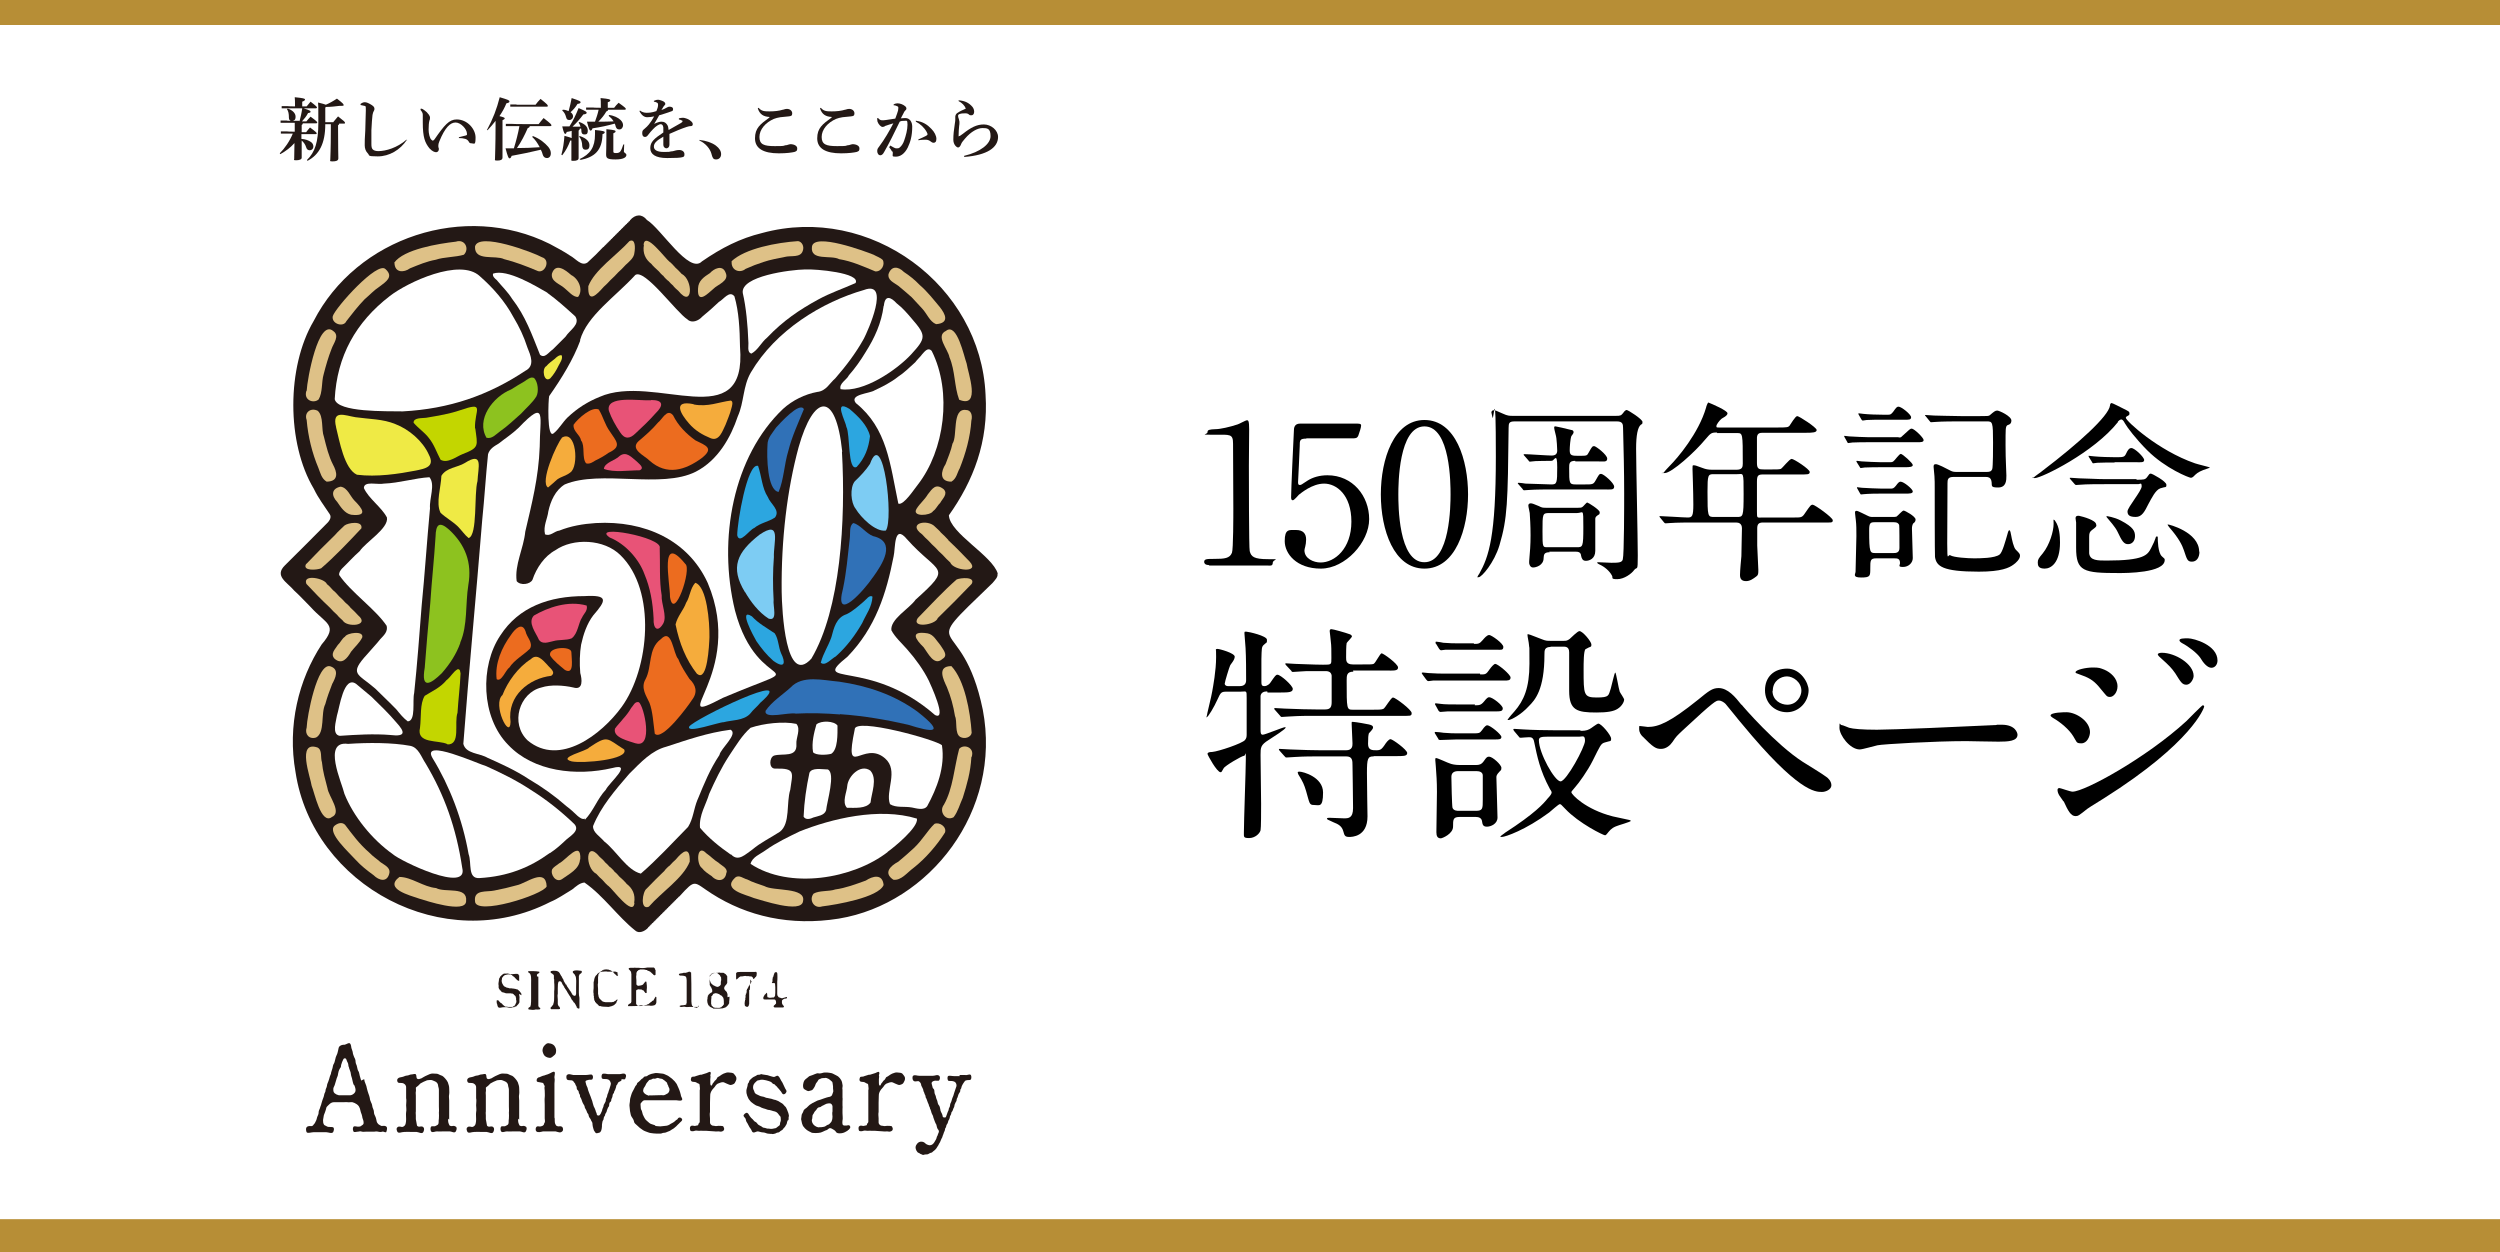 <?xml version="1.0" encoding="UTF-8"?>
<svg id="_レイヤー_1" data-name="レイヤー 1" xmlns="http://www.w3.org/2000/svg" version="1.1" viewBox="0 0 900 450.9">
  <defs>
    <style>
      .cls-1, .cls-2, .cls-3, .cls-4, .cls-5, .cls-6, .cls-7, .cls-8, .cls-9, .cls-10, .cls-11, .cls-12, .cls-13, .cls-14, .cls-15, .cls-16, .cls-17 {
        stroke-width: 0px;
      }

      .cls-1, .cls-8 {
        fill: #231815;
      }

      .cls-2 {
        fill: #2ca6e0;
      }

      .cls-3 {
        fill: #3071b7;
      }

      .cls-4 {
        fill: #b78e36;
      }

      .cls-5 {
        fill: #dec187;
      }

      .cls-6 {
        fill: #7dccf3;
      }

      .cls-7 {
        fill: #efea45;
      }

      .cls-8, .cls-10, .cls-11, .cls-13, .cls-14, .cls-17 {
        fill-rule: evenodd;
      }

      .cls-9 {
        fill: #000;
      }

      .cls-10 {
        fill: #f5ac3c;
      }

      .cls-11 {
        fill: #ec6c1f;
      }

      .cls-12 {
        fill: #c3d600;
      }

      .cls-13 {
        fill: #e85377;
      }

      .cls-14, .cls-16 {
        fill: #fff;
      }

      .cls-15 {
        fill: #8dc21f;
      }

      .cls-17 {
        fill: #231815;
      }
    </style>
  </defs>
  <rect class="cls-16" width="900" height="450.9"/>
  <rect class="cls-4" width="900" height="9"/>
  <rect class="cls-4" y="438.9" width="900" height="12"/>
  <g>
    <g>
      <path class="cls-17" d="M107.8,43.8c.4-1.6.8-3.2,1-4.8h-7.4c0,.1,0-.8,0-.8h2.2c0,.1,2.6.1,2.6.1v-.8c0-.9,0-1.6-.1-2.5,3.1.3,3.7.5,3.7.8s-.2.5-1,.8v1.7h1.6c.5-.6.8-1,1.4-1.7,2.1,1.6,2.3,1.9,2.3,2.1s-.1.3-.4.3h-4.4c2.2.7,2.5.9,2.5,1.2s-.2.4-.9.5c-.6,1.2-1.4,2.1-2.2,3h1.6c.5-.6.9-1.1,1.5-1.7,2.2,1.6,2.4,1.9,2.4,2.1s-.1.3-.4.3h-4.8c0,.3-.2.5-.4.6v2.6h1.6c.5-.6.8-1.1,1.4-1.7,2.2,1.6,2.4,1.9,2.4,2.1s-.1.3-.4.3h-5.1v1.7c1.4.1,2.5.5,3.4,1.1.6.4.9,1,.9,1.6,0,.9-.6,1.4-1.3,1.4s-1.1-.4-1.3-1.1c-.3-1-.9-1.8-1.6-2.4,0,4.3,0,5.6,0,6.2s-.9.9-2,.9-.7-.2-.7-.5c0-.6,0-1.8.1-5.7-1.4,1.6-3.1,2.9-5.1,4l-.2-.3c1.8-1.8,3.6-4.4,4.7-7.1h-4.3c0,.1,0-.8,0-.8h2.2c0,.1,2.8.1,2.8.1v-3.2h-5.1c0,.1,0-.8,0-.8h2.2c0,.1,1.6.1,1.6.1-.5,0-.8-.5-.8-1.1,0-1.5-.2-2.4-.7-3.1l.3-.2c1.8.6,2.8,1.7,2.8,2.9s-.5,1.4-1.1,1.5h2.5ZM120.1,43.8c.5-.6,1-1.2,1.6-1.9,2.2,1.7,2.5,2,2.5,2.3s-.1.3-.4.3h-1.7c0,.3-.2.5-.4.6v1.2c0,7.3.1,9.8.1,10.7s-.9,1.1-2.1,1.1-.8-.2-.8-.6c0-1,.2-3.2.2-11.1v-1.7h-2c0,7-2.2,11-6.4,13.2l-.2-.3c2.9-2.8,4.1-6.5,4.1-13.3s0-6.1-.1-7.4c1.5.4,2.4.6,2.8.8,1.2-.5,2.5-1.2,4-2.2,2.2,1.7,2.4,2,2.4,2.3s-.1.3-.7.3-.4,0-.7,0c-1.6.2-3.3.4-5,.4l-.2.3v5.2h2.9Z"/>
      <path class="cls-17" d="M146.5,50.3c-2.4,3.7-6.4,6-10.5,6s-2.8-.4-3.6-1.1c-.7-.7-1.1-1.7-1.1-2.9s0-2.6.2-5.3c0-2.4.2-5.2.2-7.2s0-1.5-1-1.8c-.4-.1-.6-.1-.9-.2v-.4c.8-.6,1.3-.6,1.6-.6.5,0,1.3.3,2.4,1,.8.5,1,.9,1,1.4s-.2.6-.3.9c-.1.2-.3.6-.4,1.3-.1,1.2-.3,2.7-.4,5.5,0,1.6,0,2.7,0,3.5s0,1,0,1.4c0,1,.1,1.6.5,2s1.1.6,2,.6c2.7,0,6.8-1.2,10.1-4.1l.3.2Z"/>
      <path class="cls-17" d="M151.5,39.1c.5,0,.9.3,1.3.6.6.4,1.1.9,1.6,1.6.2.3.4.7.4,1s0,.7-.2,1.1c-.2.6-.3,2-.3,3.3s.4,3.1,1,3.6.3.3.5.3.4-.1.6-.4c3.6-5.2,5.3-7.2,8-7.2,3.9,0,6.8,3.5,6.8,6.5s-.5,2.1-1.4,2.1-.8-.3-1.1-.7c-.3-.5-.8-.8-1.2-.9-.6-.2-1.4-.3-2.3-.3v-.3c.9-.2,1.7-.4,2.4-.6s.5-.4.5-.7c0-1.6-2.2-4-4.1-4s-3.8,1.8-5.8,6.7c-.3.7-.4,1.2-.4,1.5s0,.3,0,.4c0,.4.2.7.2.9,0,.8-.5,1.2-1,1.2s-1.4-.3-2.4-1.4c-1.6-2-2.4-3.9-2.4-9.3v-.5c0-.7,0-1.7,0-2.3,0-.6-.3-1.1-.8-1.7v-.3Z"/>
      <path class="cls-17" d="M175.3,46.8c2.2-4.1,3.5-7.5,4.6-11.8,3,.9,3.5,1.1,3.5,1.5s-.3.5-1.1.7c-.6,1.5-1.4,3-2.5,4.6,1.6.4,1.9.6,1.9.8s-.2.4-.8.7v2.3c0,6.5,0,10.2,0,11.1s-.8,1.1-1.9,1.1-.8-.2-.8-.6c0-1,.2-4.9.2-11.7v-2c-.8,1.1-1.8,2.2-2.9,3.4l-.3-.2ZM191.9,49c2.5,1,4.2,2.4,5.5,3.9.7.9.9,1.6.9,2.3,0,1.1-.6,1.7-1.4,1.7s-1.3-.5-1.5-1.2c-.2-.7-.4-1.3-.7-1.8-3.8.9-7.2,1.6-10.5,2.2-.3.8-.5.9-.8.9s-.6-.5-1.4-3.6c1.1,0,2.1,0,3,0,.8-2.6,1.5-5.3,2-8h-4.9c0,.1,0-.8,0-.8h2.3c0,.1,9.5.1,9.5.1.5-.7,1.2-1.5,1.8-2.2,2.7,2.1,2.8,2.3,2.8,2.6s-.1.3-.4.3h-7.4c0,.4-.3.6-.7.7-1,2.3-2.4,5.1-3.9,7.2,2.7,0,5.4-.1,8.2-.3-.8-1.5-1.6-2.7-2.7-3.7l.2-.3ZM185.9,37.7h6.9c.5-.7,1.1-1.4,1.8-2.1,2.5,2,2.6,2.2,2.6,2.5s-.1.3-.4.3h-13.1c0,.1,0-.8,0-.8h2.3Z"/>
      <path class="cls-17" d="M205.9,47.1c-.7.2-1.3.3-1.9.4-.1.5-.3.7-.5.7s-.5-.1-1.1-2.7c.9,0,1.8,0,2.6,0,1.3-2,2.3-4.1,3.3-6.6,2.8,1.2,2.9,1.4,2.9,1.7s-.3.5-1.2.6c-1.2,1.6-2.3,2.9-3.9,4.4,1,0,1.9,0,2.9,0-.2-.6-.4-1.1-.7-1.4l.2-.3c2.1.7,3.1,1.8,3.1,3.1s-.5,1.4-1.2,1.4-1-.3-1.1-1.1c0-.4,0-.7-.1-1h-.5c0,.4-.2.6-.4.7v1.9c0,5.9,0,7.3,0,8s-.7,1-1.8,1-.8-.1-.8-.6,0-1.8,0-6.7c0,0-.2,0-.4,0-.7,1.9-1.5,3.5-2.9,5.3l-.3-.2c.6-2.1.9-4.3,1.1-6.8,1.4.4,2.2.6,2.6.8v-2.5ZM202.7,39.5c.8,0,1.5.3,2,.5.4-1.5.8-3,1.1-4.7,3,1,3.2,1.2,3.2,1.5s-.2.5-1.1.6c-.7,1.2-1.5,2.1-2.5,3,.6.4.9.9.9,1.5s-.5,1.3-1.3,1.3-1-.3-1.2-1c-.3-1.2-.8-1.9-1.4-2.4l.2-.3ZM208.8,49c2.4.8,3.4,2,3.4,3.3s-.6,1.6-1.4,1.6-1.1-.5-1.2-1.3c0-1.4-.4-2.6-1.1-3.4l.2-.3ZM208.6,57.3c3.9-1.8,5.6-4.3,5.6-8.9s0-.9,0-1.6c3.1.3,3.5.5,3.5.8s-.2.5-.8.7c-.1,5.9-2.9,8.3-8,9.3v-.3ZM216.3,37.8c0-1.1,0-1.6-.1-2.5,3.2.3,3.5.5,3.5.8s-.2.5-.9.7v2h2.3c.4-.6,1-1.2,1.6-1.8,2.4,1.7,2.6,2,2.6,2.2s-.1.3-.4.3h-6c0,.3-.2.5-.6.6-.8,1.4-1.8,2.6-2.9,3.7,1.8,0,3.6,0,5.5-.1-.5-.9-1.2-1.5-1.8-2l.2-.3c1.7.2,3.3,1,4.1,1.8.6.6.9,1.2.9,1.9s-.5,1.5-1.3,1.5-1.1-.3-1.4-1.2c0-.3-.2-.6-.3-.9-2.5.7-5.2,1.3-8,1.7-.2.6-.4.8-.7.8s-.5-.2-1.3-3.2h2.9c.5-1.4,1-2.8,1.3-4.3h-4.5c0,.1,0-.8,0-.8h2.5c0,.1,2.8.1,2.8.1v-1.1ZM224.7,52.1c0,1-.1,1.8-.1,2.4s.9.6.9,1.3-.8,1.6-3.9,1.6-3.4-.5-3.4-1.9.1-2,.1-6,0-2,0-3c3.1.3,3.3.5,3.3.8s-.2.4-.8.7v6.5c0,.5.2.6,1,.6s1.3-.2,1.6-.7c.4-.6.7-1.5,1-2.4h.4Z"/>
      <path class="cls-17" d="M244.4,42.6c.5-.1,1-.2,1.3-.2s.7,0,1.2.2c.7.2,1.4.6,1.7.9.4.3.8.7.8,1.2s-.3.7-.7.7c-.6,0-1.1.2-1.5.3-2.1.7-4.2,1.6-6.2,2.5,0,.8,0,1.6,0,2.2s0,1.2,0,1.6c0,1-.6,1.4-1.1,1.4s-1.1-.5-1.1-1.2,0-.4,0-.5c0-.9,0-1.4,0-2.5-2.6,1.5-3.4,2.4-3.4,3.6s1.2,1.9,3.5,1.9,1.8,0,2.7-.2c.6,0,1.1-.2,1.5-.3.4-.1.8-.2,1.4-.2,1.1,0,1.9.6,1.9,1.5s-.2.9-.8,1.1c-.7.2-2.4.3-5.4.3-4.3,0-6.1-1.4-6.1-3.6s1.4-3.4,4.7-5.6c0-.7,0-1.3,0-1.8-.1-.9-.5-1.2-1-1.2s-1.7.7-2.7,1.8c-.6.6-1.1,1.2-1.8,2.1-.3.4-.6.7-1.1.7s-1-.3-1-1.3.2-1.1.9-1.7c.6-.5,1-.9,1.5-1.5.6-.7,1.3-1.8,1.9-2.9-.9.2-1.8.3-2.5.3-1,0-2-.6-2.8-2.2l.2-.2c.6.5,1.5.8,2.3.8s1.8,0,3.6-.6c.3-.7.4-1.1.5-1.4.1-.4.1-.7.1-.9s0-.5-.3-.7c-.2-.1-.5-.3-1.2-.4v-.3c.6-.3,1.1-.4,1.5-.4s1.4.3,2.1.7c.4.3.5.6.5.7,0,.2,0,.4-.2.5-.1.2-.3.4-.4.5-.2.3-.5.9-.8,1.3.7-.2,1.3-.5,1.8-.8.4-.2.7-.4,1.1-.4.8,0,1.3.3,1.3.8s-.1.7-.4.8c-.5.2-.9.3-1.4.5-.8.3-1.9.6-3.2,1-.7,1.2-1.2,2.2-1.8,3.1,1-.5,1.9-.8,2.6-.8,1.2,0,1.6.5,2,1,.4.5.5,1.1.6,2,1.6-.9,3.2-1.8,4.4-2.5.3-.2.6-.4.6-.6s0-.3-.2-.3c-.3-.2-.6-.3-1.1-.4v-.3Z"/>
      <path class="cls-17" d="M251.9,50.4c2.1.2,4.3.9,5.8,2,1.3,1,1.9,2,1.9,3.1s-.7,1.9-1.8,1.9-1.3-.6-1.7-2.1c-.5-1.8-2.1-3.7-4.3-4.7v-.3Z"/>
      <path class="cls-17" d="M277,42.1c-2.1-.1-3.5-.9-4.2-3.1l.3-.2c1,1.2,2,1.3,3.9,1.3s3.5-.2,4.8-.6c.3,0,.8-.3,1.5-.3,1.1,0,1.9.7,1.9,1.6s-.4,1-1.3,1.1c-1.2.1-2.3.2-3,.3-.8.1-1.8.4-2.3.6-3,1.3-5.2,3.8-5.2,6.5s1.6,3.3,5.5,3.3,2.9-.1,3.8-.3c.4,0,.8-.1,1-.2.2,0,.5-.2.8-.2,1.4,0,2.5.6,2.5,1.5s-.2,1-1,1.3c-.9.2-2.7.5-5.6.5-5.5,0-8.6-1.7-8.6-5.4s1.9-5.1,5.2-7.5h0Z"/>
      <path class="cls-17" d="M299.4,42.1c-2.1-.1-3.5-.9-4.2-3.1l.3-.2c1,1.2,2,1.3,3.9,1.3s3.5-.2,4.8-.6c.3,0,.8-.3,1.5-.3,1.1,0,1.9.7,1.9,1.6s-.4,1-1.3,1.1c-1.2.1-2.3.2-3,.3-.8.1-1.8.4-2.3.6-3,1.3-5.2,3.8-5.2,6.5s1.6,3.3,5.5,3.3,2.9-.1,3.8-.3c.4,0,.8-.1,1-.2.2,0,.5-.2.8-.2,1.4,0,2.5.6,2.5,1.5s-.2,1-1,1.3c-.9.2-2.7.5-5.6.5-5.5,0-8.6-1.7-8.6-5.4s1.9-5.1,5.2-7.5h0Z"/>
      <path class="cls-17" d="M320.5,52.4c.9.5,1.5.9,2,1,.2,0,.3,0,.5,0,.3,0,.6,0,1-.4.5-.4,1.2-1.4,1.5-2.4.6-1.7,1.2-3.9,1.2-5.7s-.3-1.4-1.1-1.4-1.1,0-1.7.3c-2.1,4.3-3.7,7.6-5.6,10.9-.5,1-1,1.2-1.4,1.2-.7,0-1.1-.8-1.1-1.5s.2-1,.6-1.5c2.1-2.8,3.8-5.8,5.2-8.5-1.2.3-2.1.7-2.8.9-.2,0-.3.2-.5.3-.1,0-.4.1-.6.1-.5,0-1.4-.8-1.8-1.9,0-.2-.1-.5-.1-.8s0-.3,0-.5h.3c.6.7,1,.8,1.5.8s.7,0,1.4-.1c1.2-.2,2.2-.3,3.3-.5.5-1.3.9-2.5,1-2.9,0-.3.1-.6.1-.9s0-.5-.3-.6c-.3-.2-.9-.4-1.4-.4v-.3c.5-.3,1-.4,1.4-.4.9,0,2,.4,2.7,1,.4.3.5.6.5.9s-.2.5-.5.8-.3.4-.5.8c-.4.7-.6,1.2-1,1.9.5,0,.9-.1,1.6-.1,1.7,0,2.5,1.5,2.5,3.1,0,3.4-.7,5.6-1.6,7.5-1.2,2.4-2.8,3.3-4.3,3.3s-1.1-.2-1.1-1.2-.1-.5-.3-.7c-.2-.4-.5-.9-1-1.5l.2-.3ZM329.9,43.5c2.3.3,4,1.4,5.4,2.9,1.1,1.1,1.8,2.5,1.8,3.6s-.5,1.4-1,1.4-.8-.3-1.1-.5c-.5-.4-1.1-.6-1.7-.6s-1.6,0-2.7.2v-.3c1.2-.5,2-.9,2.6-1.2.4-.2.7-.4.7-.6s0-.4-.3-.9c-.9-1.6-2.3-2.9-3.9-3.7v-.4Z"/>
      <path class="cls-17" d="M345.1,36.1c2.4.2,3.8,1,5,2.4.3.4.6,1,.6,1.7s-.3,1.3-1,1.3-.7-.1-.9-.3c-.4-.3-.7-.4-1.2-.4-.6,0-1.4,0-2,.2-.5.1-.7.4-.7.7s.1.7.3,1.2c0,.2.2.7.2.9,0,.7,0,1.1-.1,1.5-.1.9-.2,2.3-.2,3.4s0,.3.1.3.2,0,.4-.1c.3-.2.6-.4,1-.7,2.9-2.3,5-3.4,7.6-3.4s5.1,2.1,5.1,4.5c0,3.8-3.9,6.6-12.2,7.2v-.4c5.9-1.4,9.5-4.3,9.5-7.1s-1.2-2.9-2.9-2.9-4.1,1.2-6.3,3.8c-.5.6-1.3,1.5-1.4,2-.3.8-.7,1.2-1.1,1.2s-1.7-.9-1.7-2.8.2-3.5.5-5.5c.2-1.2.2-1.5.2-1.8s0-.7,0-1,.2-1,.7-1.3c1-.7,2-1.1,3.1-1.6-.4-1.1-1.4-2.1-2.6-2.7v-.4Z"/>
    </g>
    <g>
      <g>
        <path class="cls-1" d="M131.1,388.5c.1.7.2,1,.5,1.7.2.5.4,1,.5,1.7.2.7.3,1.2.5,1.7.3.8.4,1.1.5,1.6,0,.4.2,1.1.5,1.7.3.5.4,1.1.5,1.7.2.6.5,1.1.5,1.6,0,.8.3,1.3.5,1.7.3.6.4,1.4.5,1.8.1.5.4.7.6,1,.2.2.7.4,1,.6.3.2,1.2-.3,1.9.3.4.4.2,1.1,0,1.8-.2.6-1-.2-1.5,0-.5.2-1.1.1-1.5,0-.6-.2-1,0-1.4,0s-1,0-1.4,0c-.4,0-1.2,0-1.5,0s-1.1.1-1.5,0c-.6-.3-1,0-1.5,0s-1.3.3-1.5,0c-.2-.3-.5-1.2,0-1.8.2-.3,1.1,0,1.5,0,.3,0,.9,0,1.1-.2.6-.4,1-.6,1-1.1,0-.2,0-.7-.2-1.2-.2-.5-.3-.9-.3-1.1s-.3-1.2-.5-1.6c-.2-.5-.2-1.2-.5-1.7-.1-.3-.4-.8-1-1.2s-.9-.5-1.5-.7c-.6-.1-1.4.1-1.7,0s-1.2,0-1.7,0c-.7,0-1.3,0-1.7,0h-1.7c-.5,0-1.1.3-1.5.7-.4.4-1,.9-1.1,1.2-.1.5-.3,1.2-.5,1.7-.2.5-.5,1.2-.5,1.6s-.2.7-.2,1.4c0,.7.1,1,.2,1.2.2.5.4.5.8.7.4.2.6.4,1.2.4s1,0,1.4.1c.6.4.2,1.5,0,1.8-.5.6-1.7,0-2.4,0h-4.7c-.7,0-2,.5-2.4,0-.2-.3-.4-1.4,0-1.8.5-.6,1.4-.4,1.7-.4.6,0,.7-.5,1-.8.3-.2.3-.5.6-1s.3-.9.5-1.5c.3-.7.5-1,.5-1.6,0-.7.3-1,.5-1.6,0-.3.5-1.3.5-1.6.2-.6.3-1.1.5-1.6.1-.3.4-.9.5-1.6s.5-.9.5-1.6c0-.5.4-.9.5-1.6,0-.5.3-1.1.5-1.6.2-.6.4-1.1.5-1.6.1-.5.5-1,.5-1.6.2-.7.3-1,.5-1.6.1-.5.2-1.2.5-1.6.3-.5.3-1,.5-1.6,0-.3.3-1.1.5-1.5.3-.5.4-1.3.5-1.6.2-.6.1-1.2.6-1.6.6-.5,1.4-.5,1.8-.5.7-.2,1.5-.8,1.8-.5.5.3.5,1.3.6,1.7.2.7.5,1.3.5,1.7,0,.4.4,1.3.5,1.6.3.5.5,1,.5,1.7,0,.6.5,1.3.5,1.7.2.7.2,1.2.5,1.6.3.4.3,1,.5,1.7l.5,1.7ZM127.4,390.6c-.3-.5-.4-1.2-.6-2-.1-.7-.4-1.1-.5-2,0-.6-.4-1.3-.6-2,0-.4-.3-.6-.3-1.2,0-.5-.3-1-.5-1.4-.2-.7-.4-1.1-.8-1-.4,0-.5.3-.8,1-.3.6-.3,1-.5,1.4,0,.3,0,.8-.4,1.2-.5.8-.6,1.5-.7,2,0,.7-.5,1.4-.6,2-.1.5-.5,1.5-.6,2-.1.4-.6,1-.5,1.6,0,.4,0,1,.5,1.4.5.4.8.5,1.5.7.5,0,1.5,0,2,0,.6,0,1.5,0,2,0,.4,0,1-.2,1.5-.7.5-.5.5-.9.5-1.3s-.3-1.4-.5-1.7Z"/>
        <path class="cls-1" d="M161.3,402.7c0,1.3.1,1.5.4,2.2,0,.3.5.5.9.5.5,0,.7-.3,1.5.2.4.2.4,1,0,1.7-.5.8-1.4,0-2.3,0h-2.2c-.8,0-1.6.1-2.2,0-.5-.1-1.8.6-2.2,0-.3-.4-.3-1.4,0-1.7.2-.3,1.1,0,1.5-.2.5-.2.7-.4.9-.5.5-.5.2-1.2.4-2.2.1-.8,0-1.3,0-2.2.1-.7,0-1.4,0-2.2v-2.2c0-.5,0-1.5,0-2.2s0-1.2,0-1.6c0-.6-.3-1.2-.3-1.6,0-.5-.5-1.2-1.1-1.4-.6-.2-1.1-.6-1.8-.5-.6,0-1.2.1-1.5.3-.5.2-1,.4-1.3.6-.5.2-.8.4-1.2.9s-1,.7-1.1,1c0,.3.1,1,0,1.4-.1.3,0,.9,0,1.4,0,.7,0,.8,0,1.4,0,.4,0,.9,0,1.4v1.5c0,.3,0,1.1,0,1.4-.1.5,0,1,0,1.4s0,.8,0,1.4l.4,2.2c0,.3.5.5.8.5.5,0,1-.3,1.5.2.5.5.2,1.3,0,1.7-.4.9-1.8,0-2.4,0s-1.6,0-2.2,0c-.7-.1-1.5,0-2.3,0-1,0-1.9.6-2.4,0-.2-.3-.6-1.3,0-1.7.6-.5,1.2-.1,1.6-.1s.7-.2,1-.5c.3-.3.5-1.1.5-2.3,0-1-.1-1.7,0-2.5.2-.9,0-1.6,0-2.5s.2-1.7,0-2.6c0-.6,0-1.5,0-2.5,0-.7,0-1.1,0-1.5,0-.3-.1-.5-.4-.9-.2-.2-.7-.5-1-.5-.5-.1-1.3.1-1.6-.3s-.3-1,0-1.3c.3-.4,1-.5,1.6-.6.6-.1,1.1-.5,1.7-.5s1-.4,1.6-.4,1.4-.4,1.6,0c.4.6,0,1.3.6,1.6.3.2.9,0,1.4-.2.6-.3,1.1-.7,1.4-.8l1.1-.5c.8-.4,1.4-.5,2.1-.4.3,0,1.2,0,1.5.2.3.2.9.4,1.4.6.5.3.9.8,1.1,1,.4.4.6.8.9,1.3.3.8.5,1.5.5,2.1,0,.7.1,1.6,0,2.2-.2.9,0,1.5,0,2.3v6.9Z"/>
        <path class="cls-1" d="M186.5,402.7c0,1.3.1,1.5.4,2.2,0,.3.5.5.9.5.5,0,.7-.3,1.5.2.4.2.4,1,0,1.7-.5.8-1.4,0-2.3,0h-2.2c-.8,0-1.6.1-2.2,0-.5-.1-1.8.6-2.2,0-.3-.4-.3-1.4,0-1.7.2-.3,1.1,0,1.5-.2.5-.2.7-.4.9-.5.5-.5.2-1.2.4-2.2.1-.8,0-1.3,0-2.2.1-.7,0-1.4,0-2.2v-2.2c0-.5,0-1.5,0-2.2s0-1.2,0-1.6c0-.6-.3-1.2-.3-1.6,0-.5-.5-1.2-1.1-1.4-.6-.2-1.1-.6-1.8-.5-.6,0-1.2.1-1.5.3-.5.2-1,.4-1.3.6-.5.2-.8.4-1.2.9s-1,.7-1.1,1c0,.3.1,1,0,1.4-.1.3,0,.9,0,1.4,0,.7,0,.8,0,1.4,0,.4,0,.9,0,1.4v1.5c0,.3,0,1.1,0,1.4-.1.5,0,1,0,1.4s0,.8,0,1.4l.4,2.2c0,.3.5.5.8.5.5,0,1-.3,1.5.2.5.5.2,1.3,0,1.7-.4.9-1.8,0-2.4,0s-1.6,0-2.2,0c-.7-.1-1.5,0-2.3,0-1,0-1.9.6-2.4,0-.2-.3-.6-1.3,0-1.7.6-.5,1.2-.1,1.6-.1s.7-.2,1-.5c.3-.3.5-1.1.5-2.3,0-1-.1-1.7,0-2.5.2-.9,0-1.6,0-2.5s.2-1.7,0-2.6c0-.6,0-1.5,0-2.5,0-.7,0-1.1,0-1.5,0-.3-.1-.5-.4-.9-.2-.2-.7-.5-1-.5-.5-.1-1.3.1-1.6-.3s-.3-1,0-1.3c.3-.4,1-.5,1.6-.6.6-.1,1.1-.5,1.7-.5s1-.4,1.6-.4,1.4-.4,1.6,0c.4.6,0,1.3.6,1.6.3.2.9,0,1.4-.2.6-.3,1.1-.7,1.4-.8l1.1-.5c.8-.4,1.4-.5,2.1-.4.3,0,1.2,0,1.5.2.3.2.9.4,1.4.6.5.3.9.8,1.1,1,.4.4.6.8.9,1.3.3.8.5,1.5.5,2.1,0,.7.1,1.6,0,2.2-.2.9,0,1.5,0,2.3v6.9Z"/>
        <path class="cls-1" d="M199.7,402.7c0,1.3,0,1.7.4,2.3,0,.2.6.5.8.5.5,0,1-.2,1.5.2.3.3.5,1.2,0,1.6-.7.7-1.5.2-2.4,0-.6,0-1.3,0-2.2,0-.6,0-1.4,0-2.3,0-.9.2-1.8.5-2.4,0-.4-.4-.3-1.3,0-1.6.5-.5,1.1,0,1.6-.2.5-.1.7-.2,1-.5.2-.3.1-.5.4-.9.2-.5,0-.9,0-1.5s0-1.6,0-2.5c0-.7,0-1.5,0-2.5s-.1-1.6,0-2.5c.1-.7,0-1.8,0-2.5,0-.5-.2-1,0-1.5,0-.3-.3-.5-.4-.9-.1-.4-.4-.4-1-.5-.6-.2-1.6,0-1.5-.8,0-.7.4-.8.6-1,.2,0,.7-.2,1.1-.4.6-.3,1.2-.3,1.5-.5.7-.2,1-.3,1.6-.6.3-.1,1.2-.8,1.6-.5.4.3-.1,1.6,0,2.1.2.5,0,1.6,0,2.1,0,.8,0,1.4,0,2.1v4.1c0,.9,0,1.4,0,2,0,.9,0,1.4,0,2v2ZM196,376.4c.5-.5.9-1,1.7-.8.8.1,1.3.3,1.8.8.5.6.7,1.3.7,1.8,0,.9-.2,1.4-.8,1.8-.5.4-1,1-1.7.8-.6,0-1.5-.5-1.7-.8-.3-.3-.7-1.3-.7-1.8,0-.7.3-1.4.7-1.8Z"/>
        <path class="cls-1" d="M223.7,389c-.2.2-.5.3-.9.5-.5.3-.4.7-.6.9-.5.4-.3.8-.5,1.2-.2.4-.2.8-.4,1-.3.4-.2.9-.4,1-.3.2-.4.8-.4,1,0,.4-.3.8-.4,1.1-.1.5,0,.8-.4,1-.3.2-.4.7-.4,1,0,.6-.1.6-.4,1-.1.3-.3.6-.4,1-.1.5-.2.8-.4,1-.4.5-.2.9-.4,1-.3.4-.4.8-.4,1,0,.5-.3.6-.4,1,0,.2-.2.8-.2,1.2s0,1-.1,1.4c0,.2-.2.9-.4,1.1-.2.4-.7.4-1,.5-.6.2-.8,0-1.1-.5-.2-.2-.4-.6-.5-1.1-.2-.6-.2-.8-.3-1.4,0-.6-.1-1-.4-1.3-.2-.3-.1-.5-.5-1-.3-.4-.4-.5-.5-1,0-.4-.2-.6-.5-1-.2-.4-.2-.7-.4-1-.1-.2-.5-.8-.5-1,0-.4-.3-.9-.4-1-.2-.4-.4-.6-.5-1-.2-.5-.2-.7-.4-1.1-.2-.5-.5-.7-.4-1,0-.4-.2-.6-.4-1-.1-.3,0-.7-.4-1-.3-.3-.4-.5-.4-1,0-.5-.4-.7-.5-1.2,0-.3-.5-.6-.6-.9-.2-.3-.5-.5-1-.5-.3,0-1.2,0-1.4-.3-.3-.4-.3-1.4,0-1.6.6-.6,1.5-.1,2.3,0,.6,0,1.7,0,2.3,0,.8,0,1.6,0,2.2,0,1,0,2-.4,2.3,0,.5.6.2,1.3,0,1.6-.2.2-1.2,0-1.5.2-.4.1-1.1.2-.9.8.3.9.2,1,.3,1.1.4.8.5,1.1.6,1.7.2.7.4,1,.6,1.6.3.6.4,1.1.6,1.6.2.4.4,1.1.5,1.6.2.6.3,1.2.6,1.6.2.4.2.5.4,1,0,.3.3.7.4,1.1,0,.5.2.7.7.7.3,0,.5-.3.7-.6.2-.5.3-.7.5-1.1.1-.5.2-.8.3-1,.4-.6.1-.9.6-1.6.3-.5.5-.8.5-1.5,0-.3.5-.9.5-1.5,0-.3.5-1.1.5-1.5.2-.6.4-1,.5-1.5.2-.5.3-1,.3-1.3-.2-.6-.3-1.1-1-1.4-.7-.3-1.6,0-2.1-.3-.3-.1-.4-1.2,0-1.6.3-.4,1.5-.1,2.1,0,.5,0,1.3,0,2.1,0s1.5,0,2,0c.7,0,1.5-.5,2.1,0,.5.5.2,1,0,1.6s-1,0-1.4.3Z"/>
        <path class="cls-1" d="M235.9,405.3c.7.2,1,.1,1.8.2.7,0,1.3-.2,1.9-.2s1.3-.3,1.8-.7c.5-.3,1.1-.5,1.6-1,.3-.3.4-.4.8-.6.2-.1.2-.6.8-.7.5,0,.9.3,1,.8,0,.4-.7.9-.9,1.1-.4.5-.7.6-1,1-.3.4-.6.5-1,.9-.3.3-.9.5-1.1.7-.5.4-.7.4-1.2.6-.4.2-.9.4-1.3.4-.6,0-.9.3-1.3.3-.3,0-.9,0-1.4,0-.7,0-1.4-.1-2.1-.2-.5,0-1.5-.5-1.9-.6-.8-.3-1-.5-1.7-1-.4-.2-1-.9-1.4-1.2-.5-.5-1-.7-1.1-1.5-.1-.6-.5-1-.9-1.7-.3-.5-.3-1.2-.5-1.9-.1-.6-.1-1.4-.2-2,0-.8.2-1.2.2-2,0-.5.3-1.3.5-2,.2-.7.5-1.1.9-1.9.1-.3.3-.5.5-1,0-.2.5-.4.6-.9,0-.3.3-.5.7-.8.3-.2.5-.5.8-.8.4-.4.7-.4.8-.6.1-.3.4-.5.9-.5s.7-.4,1-.5.6-.3,1-.4c.8-.1,1.3-.4,2.1-.3l1.8.2c.5,0,1,.3,1.7.6.5.2.8.5,1.5,1,.5.3.7.7,1.3,1.2.5.6.8,1,1,1.6.2.5.5,1,.7,1.6.1.4.4,1.1.5,1.7,0,.7.9,1.5.3,1.9-.5.3-1.5,0-1.9,0-.5,0-1.5,0-1.9,0-.8,0-1.1,0-1.9,0-.7,0-1.4,0-1.9,0-.8,0-1.4,0-1.9,0s-1.3,0-1.8,0c-.5,0-1.4,0-2,0-.4,0-.7.2-1,.6-.3.3-.6.5-.5,1.1.1.7,0,1.5.3,1.8.3.5.3,1.1.5,1.6.3.7.5,1,.7,1.4s.5.7,1,1.1c.4.3.7.7,1.2.9l1.5.5ZM233.7,394.3c.6.1,1.5,0,2.5,0,.8,0,1.9-.1,2.6,0,.5,0,1-.4,1.6-.7.4-.3.7-1,.6-1.5,0-.3-.2-.5-.4-1,0-.4-.4-.7-.4-1,0-.4-.3-.5-.6-.8-.3-.3-.5-.4-.8-.6-.3-.3-.7-.4-1-.4-.4,0-1-.4-1.3-.2-.5.2-.7.3-1.3.2-.3,0-.7.4-1,.4-.5,0-.7.3-.9.6-.3.4-.5.5-.7.9-.2.4-.2.6-.5,1-.4.5-.4.6-.5,1-.2.7,0,1,.5,1.5.5.4,1,.6,1.6.8Z"/>
        <path class="cls-1" d="M252.5,386.9l1.6-.5c.3,0,1.3-.7,1.6-.5.4.4,0,1,0,1.2.2.4,0,1,0,1.4v1.3c0,.8.2,1,.3,1s.2,0,.2,0c.2-.2.3-.7.5-.9.2-.1.4-.6.7-.9.3-.1.6-.6.7-.8.2-.5.4-.5.8-.7.7-.5,1.3-.9,1.6-1,.7-.3,1.4-.5,1.9-.4.7.1,1.5,0,1.9.6.4.5.9,1,.8,1.7,0,.5-.4,1.1-.6,1.5-.2.4-1.2.7-1.5.7s-.9-.3-1.4-.5c-.6-.2-1-.6-1.5-.5-.4,0-.9.2-1.4.4-.3,0-1,.6-1.2,1-.3.5-.7.8-1,1.2-.4.5-.5.8-.7,1.3-.2.5-.1,1.6-.2,3.5,0,.9,0,2.4,0,3.3-.2.9,0,1.6,0,2.3,0,.7,0,1.2,0,1.5,0,.3.2.7.5.9.4.3.4.2,1,.3.7.2,1.1,0,1.6,0s1.1,0,1.5.1c.3.1.4.6.5.9,0,.4-.1.7-.5.9-.5.3-1.1.2-1.5.1-.7,0-1,.1-1.4,0-.3,0-1-.1-1.5-.1-.6,0-.9-.1-1.4-.1s-1.1,0-1.4,0c-.4-.1-1,0-1.4,0-.5,0-1-.2-1.5,0-.5.2-1.2.2-1.5,0-.2-.2-.4-1.3,0-1.6.6-.6,1.2,0,1.8-.2.5-.2,1,0,1-.5,0-.4.4-.4.5-.9,0-.4,0-.7,0-1.4,0-.9,0-1.7,0-2.5,0-.6,0-1.7,0-2.5s0-1.7,0-2.5c0-.8,0-1.7,0-2.5.2-.6,0-1,0-1.5,0-.3,0-.8-.4-.9-.2,0-.6-.3-1-.5-.5-.2-1.3,0-1.6-.4-.3-.3-.2-.8,0-1.3.2-.5.9-.1,1.6-.5l1.6-.5Z"/>
        <path class="cls-1" d="M283.7,403c0,.3-.4.8-.4,1.2s-.4.9-.5,1.1c-.2.5-.6.7-.8,1-.2.4-.5.6-.9.8-.4.2-.5.6-1,.6s-.9.4-1.1.4c-.3,0-.8.3-1.2.1-.3,0-.7,0-1.4-.1-.3,0-.8-.3-1.4-.4-1,0-1.8-.4-2.2-.4s-1.1.4-1.4.4c-.8,0-.7-.8-1.2-1.4-.3-.3-.7-1.1-.9-1.5-.3-.7-.7-.9-.8-1.7,0-.7-1.2-1.2-.7-1.8.3-.4.9-.9,1.3-.6.4.2.6.9.8,1.1.4.5.6.8.9,1s.7.9,1,1c.5.2.7.5,1,.9.2.3.8.5,1.1.7.5.2.5.5,1.1.6.4,0,.8.2,1.2.3.3,0,.8,0,1.3.1.3,0,.7,0,1.4-.2.5,0,.7-.3,1.1-.6.5-.4.8-.4.8-1s.3-.8.3-1.4,0-1.3-.4-1.5c-.3-.3-.5-.8-1-1.2-.4-.3-1.1-.5-1.3-.5-.4-.1-1.2-.4-1.4-.4-.5,0-1-.2-1.5-.4-.4-.1-1.1-.3-1.5-.5-.4-.3-.9-.4-1.4-.6-.3,0-1-.5-1.3-.7-.3-.3-.9-.6-1.1-.9-.3-.4-.7-.8-.8-1.1-.1-.3-.5-1-.5-1.3-.2-.5-.2-1-.2-1.5s.5-1.6.5-2.3c0-.3.4-.4.5-1,0-.3.5-.7.7-.9.3-.3.7-.6.9-.7.4-.2.7-.3,1-.5.3-.3.6-.3,1.1-.3.3,0,.6-.4,1.1-.1.3.1,1,.1,1.3.2.3,0,.7.1,1.2.3.8.3,1.2.3,1.5.4.5.1,1.1-.6,1.5-.4.5.2.7.8,1,1.3.2.5.6.9.8,1.4s.5,1,.7,1.5c.3.8.8,1,.6,1.6s-.8,1-1.2.8c-.4-.2-.4-.5-.7-.9-.5-.5-.6-.8-.8-1-.3-.2-.6-.7-.8-.9-.5-.3-.6-.7-.9-.8-.2,0-.5-.1-.9-.6-.3-.3-.6-.3-1-.5-.5-.2-1.5-.4-2.2-.5-.4,0-1,0-1.3.2-.3,0-.7,0-1.1.5-.5.4-.5.5-.8.9-.3.5-.3,1-.3,1.3,0,.6.4,1,.5,1.5.1.5.6.8,1.1,1,.6.3,1.2.6,1.5.6.6.1,1,.2,1.6.5.4.1.8.1,1.5.3.4,0,.9.3,1.4.4.5,0,1.1.4,1.5.5.5.4.9.5,1.3.8.5.3.5.5,1,1,.4.3.6.7.8,1.2.2.5.4,1,.5,1.3.2.7.3,1,.1,1.5,0,.4,0,.9,0,1.2Z"/>
        <path class="cls-1" d="M305.4,406.7c-.2.4-.6.5-.9.7-.5.3-1.2.6-2.1.6-.5,0-1.2,0-1.5-.6-.3-.5-1-.8-1.3-1-.4-.2-.8-.5-1.4,0-.4.4-.7.5-1.1.6-.7.4-1.2.5-1.6.7-.5.1-1,.2-1.8.2s-1.5,0-2-.4c-.4-.2-.7-.3-.9-.5-.2,0-.4-.3-.8-.6-.4-.3-.5-.6-.6-.7-.3-.2-.4-.5-.5-.8-.3-.6-.3-1.4-.5-2,0-.4.2-1,.2-1.5,0-.3.4-.7.6-1.3,0-.3.4-.8.9-1.1.5-.3.6-.6,1.1-1,.5-.5.8-.5,1.3-.9.2-.1,1-.5,1.4-.7.5-.3.8-.3,1.4-.5.6-.2.8-.3,1.4-.5.8-.3,1.3-.4,1.7-.5.5,0,1-.4,1.1-.6.2-.4.2-.6.4-1.1.2-.3,0-.9,0-1.3,0-.6,0-1.2-.1-1.5-.1-.5,0-.9-.5-1.2-.2-.2-.8-.7-1-.8-.4-.2-1-.5-1.5-.3-.5,0-1,0-1.3.2-.5.2-.8.3-.9.5-.3.7-.9,1.1-1,1.6-.2.7-.6,1.3-.9,1.7-.3.4-.7.5-1.6.7-.5,0-1-.4-1.4-.6-.5-.2-.6-.8-.6-1.4s.2-1,.2-1.2c.1-.4.3-.7.6-1,.2-.2.5-.4,1-.8.4-.4.7-.5,1.1-.6.4-.1.8-.3,1.3-.5s1-.4,1.3-.3c1,.2,1.6-.3,2.3-.3.7,0,1.2,0,1.7.1.4,0,1.1.2,1.6.5s1.1.5,1.5.8c.5.4.8.8,1.1,1.3.3.5.4,1,.5,1.7.2.5-.2,1.2,0,1.8,0,.5,0,.8,0,1.4s0,1,0,1.4c.1.4,0,.9,0,1.4s0,.9,0,1.4c0,.5.1.8,0,1.4,0,.6,0,1.1,0,1.4,0,1,.2,2,0,2.7,0,.2-.1.7,0,1.2,0,.4.4.6.7.6.2,0,.5,0,.7,0,.4,0,.6-.2.9-.1.3,0,.5.4.5.7,0,.4-.4.6-.6,1ZM299.7,398.3c0-.2-.2-.8-.6-1-.3-.2-1.5-.1-2.1.3-.4.2-.7.4-1,.5-.3.1-.5.5-1,.5s-.9.5-1.1.9c-.3.4-.7.7-.8,1-.2.5-.5.7-.6,1.1-.1.5,0,1-.2,1.4-.2.8.3,1.6.7,2s1.4,1,2,.8c.3,0,1,0,1.3-.1.2,0,.7-.1,1.2-.5.3-.3.9-.3,1.1-.6.4-.4.7-.7.8-1,.2-.5.3-.9.3-1.6,0-.4-.2-1.3,0-1.9,0-.3,0-1.1,0-1.8Z"/>
        <path class="cls-1" d="M313.2,386.9l1.6-.5c.3,0,1.3-.7,1.6-.5.4.4,0,1,0,1.2.2.4,0,1,0,1.4v1.3c0,.8.2,1,.3,1s.2,0,.2,0c.2-.2.3-.7.5-.9.2-.1.4-.6.7-.9.3-.1.6-.6.7-.8.2-.5.4-.5.8-.7.7-.5,1.3-.9,1.6-1,.7-.3,1.4-.5,1.9-.4.7.1,1.5,0,1.9.6.4.5.9,1,.8,1.7,0,.5-.4,1.1-.6,1.5-.2.4-1.2.7-1.5.7s-.9-.3-1.4-.5c-.6-.2-1-.6-1.5-.5-.4,0-.9.2-1.4.4-.3,0-1,.6-1.2,1-.3.5-.7.8-1,1.2-.4.5-.5.8-.7,1.3-.2.5-.1,1.6-.2,3.5,0,.9,0,2.4,0,3.3-.2.9,0,1.6,0,2.3,0,.7,0,1.2,0,1.5,0,.3.2.7.5.9.4.3.4.2,1,.3.7.2,1.1,0,1.6,0s1.1,0,1.5.1c.3.1.4.6.5.9,0,.4-.1.7-.5.9-.5.3-1.1.2-1.5.1-.7,0-1,.1-1.4,0-.3,0-1-.1-1.5-.1-.6,0-.9-.1-1.4-.1s-1.1,0-1.4,0c-.4-.1-1,0-1.4,0-.5,0-1-.2-1.5,0-.5.2-1.2.2-1.5,0-.2-.2-.4-1.3,0-1.6.6-.6,1.2,0,1.8-.2.5-.2,1,0,1-.5,0-.4.4-.4.5-.9,0-.4,0-.7,0-1.4,0-.9,0-1.7,0-2.5,0-.6,0-1.7,0-2.5s0-1.7,0-2.5c0-.8,0-1.7,0-2.5.2-.6,0-1,0-1.5,0-.3,0-.8-.4-.9-.2,0-.6-.3-1-.5-.5-.2-1.3,0-1.6-.4-.3-.3-.2-.8,0-1.3.2-.5.9-.1,1.6-.5l1.6-.5Z"/>
        <path class="cls-1" d="M345.4,387c.8,0,1.5,0,2,0,.9.2,1.6-.5,2.1,0,.3.4.2,1.4,0,1.6-.3.4-1.2.1-1.4.3-.2,0-.6,0-.9.5-.3.5-.4.5-.6.9-.3.5-.5,1-.5,1.2,0,.5-.5.6-.4,1.1,0,.4-.1.5-.5,1.1-.2.3-.2.5-.4,1.1-.1.5-.4.6-.4,1.1s-.3.8-.4,1c-.2.5-.4.8-.4,1.1,0,.4-.3.9-.4,1.1-.1.3-.3,1-.5,1.1-.3.2-.2.9-.4,1.1-.3.5-.4.7-.4,1.1,0,.2-.2.6-.5,1.1-.2.5-.1.7-.4,1.1-.3.4-.4.8-.4,1,0,.3-.5.7-.4,1,0,.3-.3.9-.4,1.1-.1.5-.3.8-.4,1.1-.1.5-.3.9-.5,1.2-.2.5-.4,1-.5,1.2-.3.4-.5.9-.6,1.1-.1.2-.5.7-.7,1.1-.3.4-.6.7-.9.9-.5.3-.5.6-1,.7-.3,0-.7.3-1.1.5-.5.2-1,0-1.4.2-.5.2-.6,0-1.1-.2-.3,0-.7-.5-1-.5-.2,0-.5-.5-.7-.8-.2-.5-.3-.7-.3-1.1,0-.7.4-1.1.6-1.4.4-.5,1-.7,1.4-.7.8,0,1.2.3,1.6.7.3.3,1.1.6,1.5.6.7,0,1.2-.4,1.6-1,.4-.7.8-1.2.9-1.8,0-.3.4-.7.4-1,0-.2.3-.6.4-1,0-.5-.1-.7-.4-1-.3-.5-.3-.8-.4-1.1-.1-.2,0-.5-.4-1-.2-.4-.3-.8-.4-1s-.2-.5-.4-1.1c-.1-.5-.1-.6-.4-1.1-.2-.4-.3-.6-.4-1.1-.1-.5-.3-.8-.4-1,0-.5-.3-.7-.4-1.1,0-.3-.2-.6-.4-1.1l-.4-1.1c0-.3-.4-.5-.4-1s-.3-.7-.4-1.1c0-.3-.4-.8-.4-1.1,0-.3-.1-.5-.4-1.1-.2-.4-.4-.7-.4-1,0-.5-.6-1.2-1-1.3-.7,0-1.4.4-1.9-.3-.3-.4-.3-1.4,0-1.6.5-.5,1.4,0,2.4,0s1.5,0,2.3,0c.7,0,1.7,0,2.3,0,1,0,1.7-.6,2.4,0,.5.5.2,1.3,0,1.6-.2.4-1.4,0-1.8.2-.4.1-1.1.4-.9,1.1.4,1.3.3,1.5.5,1.6.6.5.4,1,.5,1.5,0,.5.5,1.2.5,1.5.1.7.3.9.5,1.5.1.4.2,1.2.5,1.5.4.3.5,1.2.6,1.6,0,.2.1.7.3,1,.3.5.4.8.5,1.2,0,.5.2.7.7.7s.5-.1.7-.7l.4-1.1c0-.2.3-.5.4-1,0-.7.5-.9.5-1.6s.4-1,.5-1.5c.2-.5.2-.9.5-1.5s.3-1,.5-1.5c.2-.6.3-.9.5-1.5.2-.5.4-1,.3-1.4-.1-.5-.3-1-1-1.2-.7-.3-1.7,0-2-.3-.2-.2-.4-1.3,0-1.6s1.3,0,2.1,0h2.1Z"/>
      </g>
      <g>
        <path class="cls-8" d="M187.7,358.3h0c0-.1,0-.1,0-.1v-.2h0c0-.1,0-.2,0-.3,0,0,0,0-.1,0h0c0-.2,0-.2-.1-.2h0c0-.2-.1-.2-.2-.3h0c0-.1-.4-.5-.4-.5h0c0,0-.1,0-.1,0,0-.2-.1-.2-.3-.3h0c0-.2-.2-.2-.3-.2h0c0,0-.2,0-.2,0,0,0,0,0,0-.1h-.1c-.1,0-.3-.1-.4-.1h0c0,0-.1,0-.1,0h0c0,0-.4-.1-.4-.1h0c0,0-.3,0-.3,0h0c-.2,0-.3-.1-.5-.1h0c0,0-.3,0-.3,0h0c0,0-.3,0-.3,0h0c0,0-.2,0-.2,0h0c-.2-.1-.5-.2-.7-.2h0c0,0-.2-.1-.3-.1h0c0,0-.2,0-.2,0,0,0,0,0,0-.1-.2,0-.3-.2-.5-.2h0c-.6-.3-1.4-1.8-1-2.7h0c0-.1,0-.1,0-.1,0-.2,0-.3.1-.5,0,0,.2-.1.3-.2h0c0-.2,0-.2.1-.3h.1c.1-.2.3-.2.4-.3,0,0,0,0,0-.1h.2c.3-.1,1.1-.3,1.5-.2h0c0,0,.3,0,.3,0h0c.1,0,.2.1.3.1,0,0,0,0,0,.1,0,0,.2,0,.3,0,0,0,0,.1.1.2h.1s0,0,0,.1h.1c0,0,0,.1.1.2,0,0,.1,0,.2,0h0c.2.2.2.2.3.3h0c.2.2.2.2.3.4.2,0,.2,0,.3.3.2,0,.2,0,.3.3.3,0,.2.3.8.3,0-.1,0-.2,0-.3h0c0,0,0,0,0,0v-.5h0c0-.2,0-.4,0-.5h0c0-.1,0-.1,0-.1v-.2h0v-.4c-.1,0-.2,0-.2,0,0-.1,0-.3-.1-.4-.2,0-.2,0-.3-.1h0c0,0-.3,0-.3,0h0c0,0-.5,0-.5,0h0c-.4,0-.7.1-1.1.1h0c0,0-.6,0-.6,0-.3,0-1.1-.4-1.6-.2h0c0,0-.4,0-.4,0h0c0,0-.2,0-.2,0h0c0,0-.2,0-.2,0h0c-.2.1-.4.2-.5.3h0c-.1.2-.3.2-.4.3,0,.2,0,.2-.3.3,0,.2-.1.2-.2.3h0c0,.2,0,.2-.1.2h0c0,.2-.1.2-.2.3h0c0,.1,0,.1,0,.1,0,.1,0,.3-.1.4h0v.3h0c0,.2-.3,1.3-.1,1.7h0c0,.2,0,.3,0,.5h0v.3h0c0,.3.2.4.3.7h.1c0,.1,0,.3.1.3,0,0,.1,0,.2,0,0,0,0,.1,0,.2h.1c0,0,0,.1.1.2h.1s0,0,0,.1h.1c0,0,0,.1.1.2h.2c0,0,.1,0,.1,0,0,0,0,0,0,.1.1,0,.2,0,.3,0h0c0,0,.2.1.3.1h0c.2.1.5.2.7.2h0c0,0,.1,0,.1,0h0c0,0,.3,0,.3,0h0c0,0,.2,0,.2,0h0c0,0,.3,0,.3,0h0c0,0,.1,0,.1,0h0c0,0,.3,0,.3,0h0c0,0,.2,0,.2,0h0c0,0,.3,0,.3,0,0,0,0,0,0,.1h.2c0,0,.1,0,.1,0h0c0,0,.2,0,.2,0h0c.1.2.3.2.4.3,0,0,0,.1.1.2h.1s0,0,0,.1c0,0,.2.1.3.2h0c0,.2.1.2.2.3h0c0,.1,0,.1,0,.1h0c0,.1,0,.1,0,.1v.2s0,0,.1,0v.9h.1c0,0,0,0,0,0v.6c0,.3-.3.5-.3.9h-.1c-.1.5-.5.6-.9.8,0,0,0,0,0,.1-.1,0-.2,0-.3,0h0c0,0-.3,0-.3,0h0c0,0-.2,0-.2,0h0c0,0-.8,0-.8,0h0c-.2,0-.4-.1-.6-.1h0c0,0-.3,0-.3,0h0c0,0-.1,0-.1,0-.2,0-.3-.2-.5-.3h0c-.2-.2-.4-.3-.5-.4,0,0,0,0,0-.1h-.1c0,0,0-.1-.1-.2h-.1c0,0-.1-.2-.2-.3,0,0-.1,0-.2,0h0c-.2-.2-.5-.5-.6-.6,0,0,0,0,0-.1h-.1s0,0,0-.1c0,0-.2-.1-.3-.2-.4,0-.3,0-.5.1,0,.4,0,1,.1,1.2,0,0,0,0,.1,0,0,.2,0,.5.1.7,0,0,0,0,.1,0h0c0,.1,0,.1,0,.1v.2h0c0,.1.2.2.3.3.1,0,.2,0,.3.1.6,0,.9-.2,1.6-.2h.4c0,0,.3,0,.3,0h0c0,0,.1,0,.1,0h0c0,0,.3,0,.3,0,.6.2,1.5.3,2.2,0h.5c0-.1,0-.2,0-.2h.2c0,0,.1,0,.1,0h0c0,0,.1,0,.1,0,0,0,0,0,0-.1,0,0,.2,0,.3,0,0,0,.1-.2.2-.3h.1s0,0,0-.1c.2-.2.4-.3.5-.6h.1c0-.2.1-.3.2-.4h0v-.2h0c0-.1,0-.1,0-.1,0-.1,0-.2,0-.3h0v-.3h0v-.4h0c.1-.4,0-1.2-.1-1.5v-.3Z"/>
        <path class="cls-8" d="M193.3,351.5v-.2h0v-.2h0c0-.1,0-.1,0-.1h0c0-.1,0-.1,0-.1,0-.1.2-.2.2-.3.3,0,.4-.3.7-.5,0-.2,0-.2-.1-.3-.7-.1-1.3-.2-2.2-.2h-.8c0,0-.5,0-.5,0h0c-.2,0-.3.1-.5.1h0c0,0,0,0,0,0,0,0,0,.1,0,.2.1.1.1.2.3.3h0c1,.4.8,2.4.8,3.8v5.5c0,.7,0,1.6-.1,2.2v.2s0,0-.1,0c0,0,0,.2,0,.3h0s0,0,0,.1h-.1s0,0,0,.1h-.1c0,0,0,.1-.1.2h-.2c0,.1-.2.2-.3.3,0,.3,0,.3.1.5.6.1,1.9.3,2.6,0,.3,0,.8.1,1,0,.4,0,.4,0,.6-.2,0-.3,0-.4-.3-.5h0c0,0-.1,0-.1,0h-.1v-.3c0,0-.1,0-.2-.1,0,0,0-.2,0-.3h0v-.3h0c0-.1,0-.1,0-.1v-10h0Z"/>
        <path class="cls-8" d="M222.3,351.5h0c0-.1,0-.1,0-.1v-.2h0c0-.2,0-.4,0-.5h0c0-.1,0-.1,0-.1v-.3h0c0-.1,0-.1,0-.1,0,0,0-.1,0-.2,0,0-.1,0-.2,0h0c-.3-.2-.8-.3-1.2-.2-.1,0-.5.1-.7,0h0c0,0-.8,0-.8,0h0c0,0-.7,0-.7,0h0c-.4-.2-1.4,0-1.7,0-.2,0-.4,0-.5,0,0,0,0,0,0,.1h-.2c-.1,0-.2.1-.3.1,0,0,0,0,0,.1,0,0-.2,0-.3,0h0c0,0-.1,0-.1,0,0,0,0,.1-.1.2-.2.1-.3.1-.4.3h-.1c0,.1-.1.1-.1.1,0,0,0,0,0,.1h0c0,.2-.2.3-.3.3h0c-.2.2-.2.3-.3.5h-.1c0,.1,0,.3-.1.4,0,0,0,0-.1,0,0,0,0,.2,0,.3h0v.2s0,0-.1,0v.2h0c0,.1,0,.1,0,.1v.2s0,0-.1,0v.4h-.1v.2h0c0,.1,0,.1,0,.1v.2h0c0,.2,0,.4,0,.6h0v.2h0v.4h0v.6c0,.2-.2,1.6,0,2h0v.8h.1c0,.1,0,.1,0,.1v.3h0v.2h0v.3s0,0,.1,0c0,.1,0,.3,0,.4h0c0,.2,0,.2.1.2h0c0,.1,0,.1,0,.1v.2c0,0,.1,0,.2.1,0,0,0,.2,0,.3,0,0,.2.1.3.2h0c0,.2.2.3.3.3,0,0,0,.1,0,.2,0,0,.1,0,.2,0h0c0,.2.1.2.2.2,0,0,.1.2.2.3h.1c0,0,0,.1.1.2h.1s0,0,0,.1c0,0,.1,0,.2,0h0c0,0,.2,0,.2,0h0c0,0,.1,0,.1,0h0c0,0,.1,0,.1,0,0,0,0,0,0,.1.2,0,.5,0,.7.1h0c0,0,.1,0,.1,0h0c0,0,2,.1,2,.1.4-.1.8-.2,1.2-.3,0,0,0,0,0-.1h.2c0,0,.1,0,.1,0h0c0,0,.1,0,.1,0,0,0,0,0,0-.1h.1s0,0,0-.1c0,0,.1,0,.2,0h0c.1-.1.1-.2.3-.2,0-.2,0-.2.3-.3,0-.2,0-.2.3-.3,0,0,0-.1,0-.2h0c0-.2,0-.2.1-.2h0c0-.3.2-.5.3-.6v-.3c-.1,0-.2.1-.3.1h0c-.3.2-.4.5-.7.5h0c-.2.2-.3.2-.4.3h0c0,0-.2,0-.2,0h0c0,0-.1,0-.1,0h0c0,0-.2.1-.3.1h0c0,0-.2,0-.2,0h0c0,0-.2,0-.2,0h0c0,0-.3,0-.3,0h0c0,0-.2,0-.2,0h0c0,0-1.4,0-1.4,0h0c-.2,0-.3-.1-.5-.1h0c-.1,0-.3-.1-.4-.1,0,0,0,0,0-.1h-.1c0,0-.2,0-.2,0,0,0,0-.1-.1-.2h-.1s0,0,0-.1h-.1c0,0,0-.1-.1-.2l-.5-.4h0c0-.2-.1-.2-.2-.3h0c0-.2,0-.2-.1-.2h0c0-.2,0-.2-.1-.2v-.2h0c0-.1,0-.1,0-.1h0c0-.2,0-.2-.1-.2,0-.2,0-.4-.1-.6h0c0-.1,0-.1,0-.1,0-.2,0-.4,0-.6h0v-.3h0v-.2h0v-.6c0-.3-.2-1.8,0-2.1h0v-.6h0v-.2h0v-.3h0v-.3h0v-.3h0c0-.1,0-.1,0-.1v-.2h0c0-.1,0-.3,0-.4,0,0,0,0,.1,0v-.2h0v-.2h0c0-.1,0-.1,0-.1h0c0-.2,0-.2.1-.2v-.2c0,0,.1,0,.2-.1h0c0-.2,0-.2.1-.2h0c0-.1,0-.1,0-.1,0-.1.2-.2.2-.3.2,0,.3-.2.4-.3h0c0,0,.2-.1.3-.1,0,0,0-.1.1-.2h.4c0-.1,0-.2,0-.2h.2c.4-.2,1.6-.1,1.9,0,0,0,0,0,0,.1h.2c0,.1.1.1.3.1h0c.5.2.7.7,1.1.8h0c0,.1.1.1.1.1,0,0,0,.1.1.2.2.2.4.4.6.5h0c0,.1,0,.1,0,.1h0c0,0,.1,0,.1,0,0,.2,0,.1.1.2h0c0,0,.1,0,.1,0h0c0,0,.1.1.2.1h0c.1,0,.2,0,.3,0,0-.3,0-.4,0-.7v-.3Z"/>
        <path class="cls-8" d="M235.2,360.2c-.1.1-.1,0-.3.1h0c0,0-.1,0-.1,0,0,0-.1.2-.2.3-.2.1-.3.1-.4.3h-.1c-.2.2-.2.2-.3.3h0c0,0-.1,0-.1,0,0,0,0,0,0,.1h-.1c0,0,0,.1-.1.2,0,0-.2,0-.3,0,0,0,0,0,0,.1-.1,0-.3,0-.4.1,0,0,0,0,0,.1h-.2c0,0-.2,0-.2,0h0c0,0-.2.1-.3.1h0c0,0-.2,0-.2,0h0c-.2,0-.4.1-.5.1h0c0,0-.1,0-.1,0h0c-.3.1-.7.2-1,.2h0c-.2,0-.4-.1-.6-.1,0,0,0,0,0-.1h-.2c0,0-.1-.1-.2-.1,0-.2-.1-.2-.2-.3h0c0-.2,0-.2-.1-.2v-.3h0c0-.1,0-.1,0-.1v-1c0-.4,0-1.6,0-2.2v-.8h0c0-.1,0-.1,0-.1,0-.1,0-.2,0-.3h0c0-.1.2-.2.3-.3h.1c.3-.2.6-.2.9-.1h.3c0,0,.1,0,.1,0h0c0,0,.2,0,.2,0h0c.1.1.3.2.4.2,0,0,0,0,0,.1,0,0,.2,0,.3,0,0,.3,0,0,.2.2h0c0,0,0,0,0,0h0c0,.2.1.2.2.3.2.2.2.5.5.5,0,0,0,0,.1,0,0,0,.1,0,.2-.1,0-.1,0-.3,0-.4h0v-.6c.2-.9,0-2.3-.1-3-.3,0-.3,0-.5,0,0,.3-.4.5-.5.8h-.1c0,.2,0,.1-.1.2h0c0,0-.1,0-.1,0,0,0,0,.1-.1.2h-.2c0,0-.1,0-.1,0,0,0,0,0,0,.1,0,0-1,.2-1.2.2-.2,0-.4-.2-.5-.2,0-.2,0-.2-.2-.2,0,0,0-.2,0-.3h0v-.2h0c0-.1,0-.1,0-.1v-1c0-.2-.2-1.6,0-1.9h0v-.7c0-.2.2-.4.3-.7.2,0,.2,0,.3-.3.2,0,.2-.1.4-.1h0c.2-.2.3-.2.5-.2h0c0,0,1,0,1,0h0c.3,0,.5.1.8.1,0,0,0,0,0,.1h.5c.1.2.3.2.4.3h0c0,0,.1,0,.1,0h0c0,0,.2.1.3.1,0,0,0,0,0,.1,0,0,.2,0,.3,0,0,0,0,0,0,.1h.1c0,.1.2.2.3.3h.1s0,0,0,.1c.2.2.4.4.6.5,0,.3.3.2.4.4.3,0,.3,0,.5-.2,0-.3,0-.5,0-.8h0c0-.1,0-.1,0-.1v-.3h0v-.2h0v-.3s0,0-.1,0c0,0-.1-.4-.1-.5h-.1c0-.2-.2-.2-.3-.4-.1,0-.2,0-.3,0h0c0,0-2,0-2,0h0c-.5.1-1.1.2-1.6.2-.5,0-1,0-1.6-.1h0c0,0-1.1,0-1.1,0h0c-.2-.1-.5,0-.6,0h-1.2c-.2,0-.4.1-.6.1,0,.2,0,.1-.1.3,0,0,.1.2.2.3h.1c0,0,0,.1.1.2h.1c0,0,0,.1.1.2h0c.1.1.2.3.3.4,0,.3,0,.5.1.7v9.5h0c0,.2,0,.4,0,.6,0,0,0,0-.1,0v.2h0c0,0,0,.1,0,.2-.3,0-.5.3-.8.4h0c-.2.2-.2.2-.3.3,0,.1,0,.3,0,.4.1,0,.2,0,.3,0h0c0,0,1.2,0,1.2,0,1.1,0,2.2,0,3.1-.3.4-.1,1,0,1.2.1h.7c0,0,1.2,0,1.2,0,.5.2,1.6,0,2-.2l.4-.5h0c0-.1,0-.1,0-.1v-.2s0,0,.1,0c0-.1,0-.3,0-.4h0v-.2h0v-.2h0v-.3h0c0-.3,0-.5,0-.8h0c0-.2-.1-.2-.3-.3Z"/>
        <path class="cls-8" d="M206.8,349.5c-.3,0-.5,0-.6.3v.3h.1c0,.2,0,.2.1.2.1.2.3.3.4.5,0,0,.1,0,.2.1,0,0,0,.2,0,.3,0,0,0,0,.1,0,.5.9.3,2.8.3,4.2v1.6c0,.2,0,.6,0,.7,0,.4-.2.5-.3.8-.8,0-.6-.2-1-.4h0c0-.1-.1-.1-.1-.1,0-.2,0-.2-.1-.3h-.1c0-.1,0-.3-.1-.4h-.1c-.1-.5-.6-.7-.7-1.2h-.1c-.1-.5-.6-.7-.7-1.2h-.1v-.4h-.3c0-.2-.1-.3-.2-.4h0c0-.2-.1-.2-.2-.3h0c0-.2,0-.2-.1-.2h0c0-.2-.1-.2-.2-.3h0c0-.2,0-.2-.1-.2,0,0,0-.1,0-.2h0c0-.2,0-.2-.1-.2h0c0-.2-.1-.2-.2-.3,0,0,0-.1,0-.2,0,0,0,0-.1,0h0c0-.2,0-.2-.1-.2h0c0-.2-.1-.2-.2-.3,0,0,0-.2,0-.3,0,0-.1,0-.2-.1h0c0-.2-.1-.2-.2-.3h0c0-.2,0-.2-.1-.2h0c0-.1,0-.1,0-.1-.1-.1-.2-.2-.2-.4h-.1c0-.3-.5-.6-.8-.7-.1-.1-1.4-.2-1.8-.1-.1,0-.3.1-.5.1,0,.2,0,.1-.1.2,0,.4.2.6.5.6h0c.2.2.3.3.4.4,0,0,.1,0,.2.1h0c0,.2,0,.2.1.2v.2h0v1.2h.1v1.2c.1.5.1,2.7,0,3.2v1.8c0,1.1,0,1.9-.3,2.7v.2s0,0-.1,0h0c0,.2,0,.2-.1.2h0c-.1.2-.2.3-.3.4,0,0-.1.2-.2.3h-.1c0,0,0,.1-.1.1,0,.1,0,0-.1.2,0,.4,0,.3.2.5.6,0,1.3,0,2,0h.8c.1,0,.3-.1.4-.1,0-.1,0,0,0-.1,0-.6-.2-.4-.3-.8-.2,0-.1,0-.2-.1h0c0-.2-.1-.2-.2-.3,0-.1,0-.3-.1-.4h0c0-.1,0-.1,0-.1v-.3h0c0-.2,0-.3,0-.5h0v-.8c0-.3-.2-1.7,0-2h0c0-.7,0-1.4,0-2,0-.9,0-2.2.4-2.5h.1c.4-.2.6.1.8.2,0,.2.1.2.2.3h0c0,0,0,.1,0,.2,0,0,0,0,.1,0,0,0,0,.2,0,.3,0,0,.1,0,.2.1h0c0,.2,0,.2.1.2h0c0,.2.1.2.2.3h0c0,.2.1.2.2.3,0,.1,0,.3.1.4h.1c.1.5.6.7.7,1.2h.1c0,.2.1.3.2.4h0c0,.2,0,.2.1.2h0c0,.2.1.2.2.3h0c0,.2.1.2.2.3h0c0,.2,0,.2.1.2h0c0,.2.1.2.2.3.1.2.2.4.3.5h0c0,.1.1.1.1.1,0,.1,0,.3.1.4h.1c0,.2.2.5.3.6,0,0,.1,0,.2.1h0c0,.2,0,.2.1.2h0c0,.2.1.2.2.3h0c0,.2.2.3.3.3.1.2.2.4.3.5h0c0,.1.1.1.1.1,0,.2.1.3.2.4h0c0,.2,0,.2.1.2h0c0,.1.1.2.1.2,0,0,0,.2,0,.3,0,0,0,0,.1,0,.2.2.2.3.5.4h0c0,0,.3-.1.4-.1,0-.6,0-1.2,0-1.7v-2.1c-.3-1.1-.2-2.7-.2-4.2v-2.4h0v-.6h0c0-.1,0-.1,0-.1v-.3h0c0-.1,0-.1,0-.1v-.2s0,0,.1,0c0,0,0-.2,0-.3h0c.1-.1.2-.2.3-.4.3,0,.6-.4.7-.7,0,0,0,0,0-.1,0,0-.2-.2-.2-.3-.6-.1-2.1-.3-2.8,0Z"/>
        <path class="cls-8" d="M251,362.8h-.2c0,0-.1,0-.1,0h0c-.3-.1-.5-.2-.8-.2,0,0,0,0,0-.1,0,0-.2,0-.3,0,0,0-.1-.2-.2-.3,0,0-.1,0-.2-.1-.4-.7-.3-2.4-.3-3.5,0-2.8,0-5.9-.1-8.5-.2,0-.3-.2-.4-.3-.5,0-.7.1-1.1.3h-.3s0,0,0,.1h-.3c0,0-.2,0-.2,0h0c0,0-.3,0-.3,0h0c0,0-.1,0-.1,0h0c-.3.1-.5.2-.8.2h0c0,0-.1,0-.1,0h0c0,0-.5.1-.5.1h0c0,0-.1,0-.1,0h0c0,.1-.1.2-.2.2,0,.4.1.2.3.5.5,0,1,0,1.5.1h0c0,0,.3.1.3.1h0c0,0,.1,0,.1,0h0c0,0,.1,0,.1,0,0,0,0,.1.1.2,0,0,0,0,.1,0,.4.6.3,1.9.3,2.9v4.6c0,.7,0,1.4,0,2,0,0,0,0-.1,0v.2h0c0,0,0,.2,0,.3,0,0-.1,0-.2,0h0c0,.1,0,.1,0,.1h0c0,0-.1,0-.1,0h0c0,0-.1,0-.1,0,0,0,0,0,0,.1h-.1c0,0-.3,0-.3,0h0c-.3.2-1,0-1.2.2-.3,0-.2,0-.4.1,0,.2,0,.2,0,.3.2,0,.5.2.8.1.2,0,.9-.2,1.3,0,.4.1,1,0,1.5,0,.9,0,1.9,0,2.8,0,.2,0,.3-.2.5-.2v-.2c0,0-.1,0-.2,0h0Z"/>
        <path class="cls-8" d="M261.9,359v-.4h0v-.3h0c0-.1,0-.1,0-.1v-.2h0c0-.1,0-.1,0-.1h0c0-.2,0-.2-.1-.2h0c0-.2,0-.2-.1-.2,0,0,0-.1,0-.2h0c0-.1,0-.1-.1-.3-.2,0-.2,0-.3-.3-.2,0-.2,0-.3-.3h-.1c0-.2-.1-.3-.2-.5v-.2h0c0-.3.2-.5.3-.8h.1c0-.2.3-.4.4-.5h0c0-.2.1-.2.2-.3h0c0-.2,0-.2.1-.2v-.2h0c0-.1,0-.1,0-.1v-.2h0c0-.1,0-.1,0-.1,0-.3,0-.7,0-1h0v-.4h0c0-.1,0-.1,0-.1,0-.1,0-.3,0-.4,0,0-.1,0-.2-.1,0,0,0-.2,0-.3,0,0,0,0-.1,0-.2-.2-.3-.4-.6-.5h0c-.2-.2-.4-.3-.5-.3h0c0,0-.2,0-.2,0h0c0,0-.2,0-.2,0h0c0,0-.4,0-.4,0h0c0,0-.3,0-.3,0h0c-.3-.2-.7,0-.9,0h-.3c-.2,0-.3.1-.5.1h0c0,0-.1,0-.1,0h0c0,0-.3,0-.3,0h0c0,0-.1,0-.1,0h0c0,0-.2,0-.2,0,0,0,0,0,0,.1h-.2c0,0-.2.1-.3.1h0c-.1.2,0,.1-.1.2-.2,0-.2,0-.2.2-.2,0-.2,0-.3.3h-.1c0,.2-.1.3-.2.4h0v.2h0c0,.1,0,.1,0,.1,0,.1,0,.2,0,.3h0c0,.2-.1,1.5,0,1.7h0v.3h0c0,0,0,.2,0,.3h0v.2s0,0,.1,0c0,.2.2.3.2.5h.1c0,.2,0,.2.1.3h.1c0,.4.4.7.3,1.2v.3h0c0,.1-.2.2-.2.3-.2,0-.2,0-.3.1h0c-.2.2-.5.3-.6.5h-.1c0,.2-.1.2-.2.3h0c0,.2-.1.2-.2.3,0,0,0,.2,0,.3h0c0,.2,0,.2-.1.2v.2h0v.3c-.3,1,.1,2.1.5,2.6,0,0,.1,0,.2,0,0,0,0,.2.1.3.2.1.3.1.5.3h.2c.1.2.5.2.5.3,0,0,0,0,0,.1h.3c0,0,.3,0,.3,0h0c0,0,.5,0,.5,0h0c.4,0,.8,0,1.2,0h0c.4,0,.7-.1,1.1-.1h0c0,0,.1,0,.1,0h0c.2-.1.5-.2.7-.2,0,0,0,0,0-.1.1,0,.3,0,.4-.1h0c.3-.2.8-.7.9-1h.1c0-.2.1-.3.2-.4h0v-.2h0c0-.1,0-.1,0-.1,0-.1,0-.2,0-.3h0c0-.2.2-1.4.1-1.8h0ZM255.6,353.1c0-.1-.2-.9-.1-1.1h0v-.2h0v-.3h0c0-.1,0-.1,0-.1v-.2s0,0,.1,0h0c0-.2.2-.3.3-.3h0c0-.2.1-.2.2-.2,0,0,.1-.2.2-.3h.2s0,0,0-.1c.2-.1,1.5,0,1.7,0,0,0,0,0,0,.1h.3c0,.1,0,.2,0,.2h.1c.1.1.1.2.3.2,0,.2,0,.2.3.3,0,.3.3.5.4.8v.3h0c.1.4,0,1-.1,1.3,0,.2,0,.3,0,.5h0c0,0,0,.2,0,.3h0v.2c0,0-.1,0-.2.1h0c0,.2,0,.2-.1.3h-.1c-.2.2-.4.3-.5.3h0c-.6.3-1.4-.4-1.8-.5h0c0-.1-.4-.3-.4-.3h0c0-.1-.1-.1-.1-.1h0c-.1-.2-.3-.3-.4-.4h0c0-.2,0-.2-.1-.2h0c0-.2,0-.2-.1-.2h0c0-.1,0-.1,0-.1v-.2h0ZM260.6,360.9h0v.3h0v.2h0c0,.2,0,.2-.1.2v.2c0,0-.1,0-.2.1h0c0,.2-.2.3-.3.3,0,0,0,0,0,.1h-.1c0,0-.1.2-.2.3h-.1s0,0,0,.1h-.1c0,0-.1,0-.1,0h0c0,0-.2,0-.2,0,0,0,0,0,0,.1,0,0-1,.1-1.2,0h0c0,0-.3,0-.3,0h0c0,0-.1,0-.1,0h0c0,0-.2,0-.2,0h0c0,0-.1,0-.1,0h0c0,0-.1,0-.1,0,0,0,0,0,0-.1,0,0-.2,0-.3,0l-.8-.8h0c0-.1,0-.1,0-.1h0c0-.1,0-.1,0-.1v-.2s0,0-.1,0c0-.3,0-.5,0-.8h0c0-.5,0-1,.1-1.4h0c0-.1,0-.1,0-.1v-.2h0v-.4c.1,0,.2,0,.3-.1v-.2c0,0,.1,0,.2-.1h0c0-.1,0-.1,0-.1,0,0,0-.1.1-.2h.1s0,0,0-.1h.1s0,0,0-.1h.2c.4-.2.7-.2,1.2,0h.2s0,0,0,.1h.1c.1,0,.2.1.3.1h0c0,.1.3.2.3.2,0,0,0,0,0,.1.2,0,.3.2.5.2h0c.2.2.3.2.3.4.2,0,.1,0,.2.1h0c0,.2.1.2.2.3h0c0,.1,0,.1,0,.1h0c0,.2,0,.2.1.2h0c0,.1,0,.1,0,.1,0,.2.2,1.3,0,1.6Z"/>
        <path class="cls-8" d="M271.9,349.9h0c0,0-.3,0-.3,0h0c0,0-4.6,0-4.6,0-.5,0-1.4,0-1.7.1,0,0,0,.1-.1.2,0,0-.1,0-.2,0h0c0,.1,0,.1,0,.1,0,0,0,.2,0,.3h0v.2h0v.3h0v.5h0v.4h0c0,.3,0,.5.1.6,0,0,0,0,.1,0,.1-.1.2-.1.3-.3.2,0,.2,0,.3-.3.2,0,.3-.2.4-.3h0c0,0,.2-.1.3-.1,0,0,0,0,0-.1h.2c0,0,.1,0,.1,0h0c0,0,.4,0,.4,0,.3,0,1.1-.3,1.5-.1h0c0,0,.8,0,.8,0h0c.4.2.9,0,1.2.2,0,0,0,0,0,.1,0,0,.1,0,.2,0,0,0,0,.1,0,.2,0,0,.1,0,.2.1v.4h.1c.3,0,.6-.4.8-.7,0,0,.1,0,.2-.1h0c0-.2,0-.2.1-.2v-.2h.1c0-.2,0-.3,0-.5h0c.1-.3,0-.5-.1-.8-.2,0-.2,0-.3-.1Z"/>
        <path class="cls-8" d="M281.5,359.4l-1.2-.4c0,0,0-.1-.1-.2h-.1c0,0,0-.1,0-.2,0,0-.1,0-.2-.1v-.4h-.1c0-.7,0-1.4,0-2,0-.9,0-1.8,0-2.7.1-.5.1-2.8,0-3.1h0c0,0-.1-.2-.2-.3-.2,0-.4,0-.5,0h0c-.1.1-.1.2-.3.2,0,.2,0,.2-.1.3h0c0,.2,0,.2-.1.2,0,0,0,.2,0,.3,0,0,0,0-.1,0h0c0,.1,0,.1,0,.1,0,0,0,.1,0,.3h-.1c0,.1,0,.3-.1.4h-.1c0,.2,0,.2,0,.3h0c0,.2,0,.2-.1.2v.2h0c0,.1,0,.1,0,.1,0,0,0,.2,0,.3h0c0,.2,0,.5-.1.7,0,0,0,0-.1,0v.3c.2,0,.3,0,.5,0h0c0,0,.5,0,.5,0,0,0,0,.1,0,.2h.1c0,.4.1.8.1,1.3v1h0v1h0c-.1.4,0,.9-.1,1.2,0,0,0,0-.1,0h0c0,.1-.1.3-.1.3h-.1c0,0,0,.1-.1.2h-.1c0,0-.2,0-.2,0h0c0,0-.1,0-.1,0h0c-.3,0-.6.1-.9.1h0c0,0-.5,0-.5,0,0,0,0,0,0-.1h-.2c0,0-.2-.1-.3-.1,0-.2,0-.2-.1-.3h0c0,0,0-.2,0-.3h0c0-.3,0-.6-.1-1h-.1c0,.1-.1.1-.1.1h0c-.2.3-.5.5-.7.7h0c0,.2,0,.2-.1.2-.1.2-.1.4-.3.5,0,.2,0,.5,0,.6,0,.3.2.2.4.3h0c0,0,.4,0,.4,0h0c.2.1.4,0,.5,0h1.3c.2,0,.3,0,.5,0h0c0,0,.6,0,.6,0h0c0,0,.3,0,.3,0h0c0,0,.1,0,.1,0,0,0,0,0,0,.1h.1c0,0,.1,0,.1,0,0,0,0,.1,0,.2,0,0,.1,0,.2.1,0,.3.2.9,0,1.2,0,0-.1,0-.2.1h0c0,.2-.2.3-.3.3,0,0,0,0,0,.1h-.1c0,0-.1.2-.2.3,0,.4.1.2.3.5.6,0,1.4,0,2.1,0,.2,0,.6,0,.8,0,.3,0,.3,0,.5-.2v-.3h-.1c0-.2-.2-.3-.3-.4h0c0-.2-.1-.2-.2-.3,0-.1-.2-.7-.1-1h0v-.4h.1c.2-.3.6-.5.9-.6h.3c0,0,.3,0,.3,0,0,0,0,0,0-.1.2-.1.1,0,.2-.2,0,0,0,0,0-.1,0,0,0-.2-.1-.2Z"/>
        <path class="cls-8" d="M270.6,353.4h-.1c0,0,0,.1,0,.2,0,0-.1,0-.2.1h0c0,.2,0,.2-.1.2h0c0,.1,0,.1,0,.1,0,.1-.2.2-.2.4h-.1c0,.1,0,.3-.1.4,0,0-.1,0-.2.1v.2c0,0-.1,0-.2.1,0,.1,0,.3-.1.4,0,0,0,0-.1,0v.2s0,0-.1,0v.2c0,0-.1,0-.2.1,0,.1,0,.2,0,.3,0,0,0,0-.1,0,0,0,0,.2,0,.3h0c0,.1,0,.1,0,.1h0c0,.1,0,.1,0,.1h0c0,.1,0,.1,0,.1h0c0,.1,0,.1,0,.1v.2s0,0-.1,0h0c0,.1,0,.1,0,.1v.3c-.1,0-.2,0-.2,0v.2h0c0,.1,0,.1,0,.1v.2s0,0-.1,0v.2h0c0,.1,0,.1,0,.1,0,.1,0,.2,0,.3h0v.4h-.1v.2h0c0,.1,0,.1,0,.1v.5h-.1v.5h-.1v.4c0,.1-.1.4,0,.6h0v.3h0c.1.3,0,.3.3.5h0c0,0,.1,0,.1,0h0c.1.1.2,0,.3.2.2,0,.4,0,.5-.2h.1c0-.1,0,0,0-.1h0c0-.1.1-.2.2-.2v-.4h.1v-.5h0v-.8s0,0,0-.1v-1h0v-.5h0v-.4h0v-.2h0c0-.2,0-.4,0-.5h0v-.3h0v-.2h0v-.2h0v-.5c.1,0,.2,0,.2,0,0-.2,0-.5.1-.7h0c0-.1,0-.1,0-.1v-.2h0c0-.1,0-.1,0-.1v-.2h0c0-.1,0-.1,0-.1v-.2h0c0-.1,0-.2,0-.3h0c0-.1,0-.1,0-.1v-.2h0c0-.1,0-.1,0-.1v-.3s0,0,.1,0v-.2h0v-.2h0v-.2h0c0-.1,0-.2,0-.3h0v-.3h0Z"/>
      </g>
      <g>
        <path class="cls-8" d="M359.2,206.5c-1.9-6.5-17.3-14.5-17.6-21,8.8-12.4,14.3-26.5,13.2-43.4-1.7-39.2-41.4-68.9-80.5-58.2-7.8,1.9-14.5,5.3-21.6,10.2-4.6,4.8-14.8-11.9-19.8-14.9-1.8-2.3-4.2-2.1-6.1.1,0,.3-.3.4-.5.5,0,.3-.3.4-.5.5,0,.3-.3.4-.5.5,0,.2,0,.2-.3.3-.1.2-.3.5-.5.5-.1.2-.3.5-.5.5,0,.2,0,.2-.3.3-.1.2-.3.5-.5.5,0,.2,0,.2-.3.3-.1.2-.3.5-.5.5,0,.2,0,.2-.3.3-.1.2-.3.5-.5.5-.1.2-.3.5-.5.5,0,.2,0,.2-.3.3-.1.2-.3.5-.5.5,0,.2,0,.2-.3.3-.1.2-.3.5-.5.5,0,.2,0,.2-.3.3-.1.3-.3.4-.5.5,0,.2,0,.2-.3.3-.1.3-.3.4-.5.5,0,.2,0,.2-.3.3-.1.3-.3.4-.5.5-1.8,1.9-3.6,3.7-5.6,5.5-2.2,1.5-4.2-1.4-6.3-2.5-2.2-1.5-4.9-2.9-7.3-4.2-30.5-15.2-69.5-2.4-85,27.8-9.7,16.5-9.8,43.9.1,60.4,1.5,3.2,3.8,6.2,5.7,9.1.9,1.3-.4,2.8-1.4,3.7-4.9,4.9-9.9,10-14.7,14.7-4,3.9.8,6.1,3.3,9.1,2.1,1.9,3.8,3.8,6,6,5.5,6.1,10,6.3,3.9,13.4-8.3,12.7-12.4,29.2-9.4,46,6.2,40.8,53.4,66.3,91.7,46.7,2.7-1.1,5.2-2.9,7.9-4.5,1.4-1.1,2.6-2.3,4.4-2.5,6.8,4.7,12.1,12.4,18.3,17.3,1.3,1.2,3.4.3,4.6-1,0-.2.3-.4.5-.5,0-.2,0-.2.3-.3,0-.3.3-.4.5-.5,0-.3.3-.4.5-.5.1-.2.3-.5.5-.5,0-.2,0-.2.3-.3.1-.2.3-.5.5-.5,0-.2,0-.2.3-.3,0-.2,0-.2.3-.3.1-.2.3-.5.5-.5.1-.2.3-.5.5-.5,0-.2,0-.2.3-.3.1-.2.3-.5.5-.5,0-.2,0-.2.3-.3.1-.2.3-.5.5-.5,0-.2,0-.2.3-.3.1-.2.3-.5.5-.5.1-.2.3-.5.5-.5,0-.2,0-.2.3-.3.1-.2.3-.5.5-.5,0-.2,0-.2.3-.3.1-.3.3-.4.5-.5,0-.2,0-.2.3-.3.1-.3.3-.4.5-.5.1-.3.3-.4.5-.5,0-.2,0-.2.3-.3.1-.3.3-.4.5-.5,6-6.6,5-5.2,11.6-1,12.8,8.2,28.4,11.8,45.8,9,32.6-5.4,58.8-38.7,51.8-75.2-7.5-36.4-24.8-18.3,3.5-45.6.9-1.1,2-2.1,1.8-3.3Z"/>
        <path class="cls-14" d="M339.1,268.3c1.2,7.8-1.8,15.5-5.3,21.9-1.2,1.7-3.9.8-5.5.5-2.7-.5-5.7.2-7.9-1.2-1.8-4.7,3.3-12.1-1.8-16.5-7.8-6.8-14.8,8.3-10.9-10.4-.2-4.5,29.6,3.8,31.4,5.7Z"/>
        <path class="cls-14" d="M304.9,290.8c-1.9-2,0-5.8.1-7.8.3-3.6,4.8-8.1,8.3-5.6,2.7,2.9.4,8.2.1,11.5-1.6,2.3-5.6,1.9-8.6,1.9Z"/>
        <path class="cls-3" d="M302.4,257.2c-5-.4-10.7-.6-15.9-.3-2.5-.6-11.5,2.2-10.9-1,2.3-3.4,6.3-5.9,9-8.4,4.3-4.6,11.6-2.6,17.5-2.1,10.3,1.5,19.8,4.7,28.2,10.8,10.3,8.1,5.5,7.5-3.4,4.7-7.4-1.7-15.8-3.2-24.5-3.8Z"/>
        <path class="cls-14" d="M298,277c2.9,1.3-.3,11.6-.6,14.7-.6,1.9-3.1,2.1-4.6,2.6-.8.4-2.7,1.1-3.5-.3.2-5.3,1-10.7,2.1-15.8.9-2,4.5-1.2,6.6-1.2Z"/>
        <path class="cls-14" d="M299.1,271.4c-1.5.4-5.4.6-6.4-.6-.6-3.4.4-7.2,1.2-10,1.7-1.5,6.4-1.3,7.6.4,0,3,.2,8.7-2.3,10.2Z"/>
        <path class="cls-11" d="M235.7,264c-.5-3.6-.7-7.9-1.9-11-1-2.3-3.3-5.3-1.4-8.5,2.4-4.5.8-11,5.5-14.4,4.1-4.3,4.4,5.3,6.3,7.2.9,2.4,2.5,4.8,4,7.1,2.3,2.2,3.1,4.8.9,7.6-1.2,1.9-10.8,15.1-13.4,12.1Z"/>
        <path class="cls-13" d="M228.8,267.6c-2.2-.8-8.3-2-7.4-5.3.8-1.2,2-2.3,2.9-3.5,1.1-1.2,2.1-2.5,2.9-3.9.8-.8,1.3-2.5,2.8-2.1,1.9,1.5,5.3,16.7-1.1,14.8Z"/>
        <path class="cls-10" d="M205.8,274.1c-5.4-1.4,5.5-3.7,6.3-5,6.9-4.6,6.2-3.3,12.6.7,1.9,3.7-15,5.1-18.9,4.3Z"/>
        <path class="cls-13" d="M232,206.7c-1.9-5.3-6.8-10.9-12.5-13.2-7.1-4.9,19.2-.1,18,3.8.2,5.6-.2,11.8.7,17-.2,3.1,2,7.4.6,10.1-2,3.5-3.7,1.9-3.5-1.7-.3-5.9-1.2-11-3.3-16Z"/>
        <path class="cls-14" d="M196.2,192.3c-.7-2.9.9-5.6,1.2-8.2.8-3.7,2.5-7.6,5.9-9.7,12.9-5.4,34.8,1.7,47.2-4.6,8-4.1,12.6-12.4,15.1-19.9,2.3-5.1,1.8-10.8,4.7-15.8,8.9-15.2,25.7-25.4,40.7-29.7,9.8-3.7,1.3,15,0,17.5-2.9,5.2-6.3,9.7-10.3,14.3-2,1.7-3.3,4.6-6.5,4.9-4.4.8-8.9,3-12.3,6.1-17.9,17-23.6,46.8-17.3,72.6,8.3,31.6,30.7,16.6-4.3,31.4-21.9,11.4,8.4-8.4-5.5-41.3-7-15.4-22.7-22.6-40.3-21.6-4.7.3-9.1,1.1-13.1,2.7-1.9.2-3.3,2.3-5.3,1.3Z"/>
        <path class="cls-7" d="M202.2,127.9c.5,1.3-.6,2.7-1.1,3.7-.8,1.7-1.8,3.3-3,4.6-2.3,1.8-3.2-3.5-1.4-4.4.8-1,2-1.8,3-2.6.6-.6,1.6-1.5,2.5-1.3Z"/>
        <path class="cls-10" d="M202.2,157.6c5.3-3.3,6.3,10.4,3.1,12.5-1.5,1.2-3.1,1.4-4.7,2.5-1,.9-2.2,2-3.3,2.9-3.1-1.8,3.1-15.7,5-17.9Z"/>
        <path class="cls-11" d="M215.6,147.5c1.6,2.6,2.1,5.3,4,7.9,2.2,3.4,4.5,5.3-.5,7.6-1.5,1.1-3.3,2.1-4.8,2.8-.8.5-2,1.4-3.3,1-1.6-1.9-.3-6.4-1.8-8.2-.4-2.2-3-3.3-2.7-5.7,1.4-2.1,6.7-6.9,9.2-5.4Z"/>
        <path class="cls-13" d="M234.4,144c4.5,0,4.5,2,1.6,4.8-2.2,2.5-4.7,4.9-7.2,7.2-2,2-3.9,2.2-5.5-.3-1.7-2.5-3.2-5.2-4.1-7.8-1.3-5.8,11.3-3.5,15.2-3.8Z"/>
        <path class="cls-11" d="M242.3,149.5c1.8,3.7,4.8,6.7,8,9,3.8,1.9,7,2.8,2.2,6.5-5.8,4.2-12.4,6.4-18.7.8-1.6-1.7-7.2-4-3.9-7,2.5-2.1,4.9-4.2,7-6.7,1.5-1.1,3.2-5.1,5.3-2.7Z"/>
        <path class="cls-10" d="M249.7,145.6c5.2,1,9.2-.9,13.4-1.4,1,.3.4,2.1.2,2.8-.5,2.1-1.4,4-2.1,5.9-1,1.9-2.2,6.3-5.5,4.8-2.7-1.1-5.5-2.7-7.7-5.3-2.9-3.3-6.1-8.5,1.7-6.9Z"/>
        <path class="cls-13" d="M217.4,168.8c.2-2.3,4.2-3.1,5.6-4.6,2.5-2,4.5.6,6.2,1.9.6.7,3.1,2.3,1.1,3.2-4,0-9.3.9-12.9-.5Z"/>
        <path class="cls-2" d="M305.8,147.2c3.2,2.7,6.5,5.9,7.4,9.8-.5,4.4-1.9,8-4.8,11.1-3.3,1.7-2.3-11.9-3.7-14.4-.2-1.9-4.9-10.2,1.1-6.5Z"/>
        <path class="cls-14" d="M335.4,126.3c7.5,14.9,4.6,35.9-5,48.2-1.1,1.3-5.1,7.6-7,6.8-3-14.3-4-27.1-15.3-36.2-2.5-3.2,5.1-3.4,6.8-4.6,2.6-1.2,5.8-2.8,8.3-4.8,2.2-1.4,4.2-3.4,6.3-5.3.8-1.1,1.8-1.9,2.5-2.9.9-1,2.1-2.6,3.4-1.2Z"/>
        <path class="cls-2" d="M295.5,238.5c.9-3.4,2.6-5.7,3.8-9.1.9-3.3,1.7-7.1,5.5-8.3,2.3-1.1,4.3-3,6.2-4.6.9-.7,2-2.5,3.1-1.7-.2,3.8-2.3,6.3-3.7,9.5-2.6,4.5-5.6,8.5-9.5,12-1.6.8-3.9,3.8-5.5,2.2Z"/>
        <path class="cls-3" d="M314.1,208c-2.6,4-14.1,17.1-10.6,3.8,1.2-5.8,1.7-11.5,2.4-17.8.3-2-.3-4.7,1.3-5.7,2.5.6,4.5,3.7,7.1,4.7,8.7,2,3.3,10.2-.1,14.9Z"/>
        <path class="cls-6" d="M318.9,191c-3.7.6-9-4.7-10.9-7.9-1.7-2.1-2.1-7.5-.3-9.8,2-1.9,4-4,5.5-6.3,4.8-13.5,8.6,20.2,5.7,24Z"/>
        <path class="cls-14" d="M303.1,162.6c1.4,24.8-.5,56.8-11,74.5-9.3,10.3-10.6-17.4-10.7-24.1-.2-18.9,2-36.9,6.1-52,5.4-19.1,13.4-20.6,15.7,1.6Z"/>
        <path class="cls-2" d="M278.4,237.9c-2.5-2.2-4.3-4.5-6.1-7.1-1-1.7-6.7-12.2-1.6-8.9,2.4,2.6,5.3,4.1,8.2,6.1,1.4,2.1,1.3,4.9,2.3,7.2,1.6,3.2,1.5,5.8-2.8,2.7Z"/>
        <path class="cls-6" d="M268.2,213.2c-5.5-9-2.8-14.4,5.2-20.7,8.1-5.5,5,2.7,5.2,8.1-.4,4.9-.4,10.4-.1,15.3-.3,2.3,1.6,7.9-1.8,6.8-3.6-2.3-6.4-6-8.5-9.6Z"/>
        <path class="cls-2" d="M272.9,167.7c1.3,3.7,1.4,8,3.5,11.2,1,2.6,4.6,4.7,2.6,7.4-2.4,1.6-5.2,1.9-7.5,3.8-1.6.5-5.3,6.1-6.1,2.6,0-4.7,3.6-25.9,7.4-25Z"/>
        <path class="cls-3" d="M289.4,147.3c-2,4.9-4.3,9.8-5.6,15-1.5,4.9-1.6,10.3-3.5,14.8-4.1-.6-4.3-12.6-4-17,0-2.5,1.8-4.2,3.1-6.2,1.2-1.3,8.5-9.5,10-6.6Z"/>
        <path class="cls-10" d="M251,242.7c-4.1-5.2-6.4-11.1-7.8-17.9.7-3,2.9-5.2,3.8-7.8,1.4-2.1,1.4-5.1,3.3-7.2,4.2,1.3,5.2,14.2,5.1,19.6-.1,2.8-.7,16.3-4.4,13.2Z"/>
        <path class="cls-11" d="M241.2,214.9c0-5.4-3.9-23.4,5.5-11.9,2.5,1.7-4.1,21.1-5.5,11.9Z"/>
        <path class="cls-2" d="M248.1,261.6c1.3-2.5,40.4-21.5,25.6-8.6-1.1,1.4-2.6,2.5-3.7,4-2.4,2.5-6.6,2.2-9.5,3-1.5-.1-13.4,4.2-12.4,1.6Z"/>
        <path class="cls-14" d="M329.6,215.9c-2.1,3.1-9.2,7-8.7,11,1.3,2.5,3.7,4.6,5.7,6.9,3,3.4,5.9,7.4,7.8,11.3.5,1.1,6.8,14.6,2.2,12.3-23.8-20.8-45.5-9.7-31.5-21,10.1-10.4,14-22.8,16.6-36.1.7-2.8,0-12,4.8-6.2,11.4,12.8,16.9,9.4,3.1,21.8Z"/>
        <path class="cls-14" d="M318.2,110c.4-3.9,2.5-3.1,4.6-.8,2.1,1.6,3.9,3.7,5.5,5.6,5.2,6,5.1,6.9-.3,12.8-5.3,5.7-17.2,13.8-25.4,12.5-.6-2.1,2.2-3.3,3-5,2.2-2.5,4.2-5.3,6-8.3,3.3-5.2,5.7-10.5,6.5-16.6Z"/>
        <path class="cls-14" d="M289.9,97c3.6-.2,20.1,1.2,18.1,4.9-4.7,2.1-9,3.5-13.4,5.9-6.8,3.7-12.7,7.7-18.4,13.7-2.2,1.8-3.3,4.5-5.7,5.8-1.7-.5-.9-2.9-1.1-4.4-.2-5.6-.8-12.3-2-17.4-.9-6.1,17.1-8.4,22.4-8.5Z"/>
        <path class="cls-14" d="M208.8,122.5c2.5-8.9,12.8-15.7,19.9-23.5,3.4-2.4,14.8,13.5,18.8,16,1.5,1.5,4,.5,5.3-1,2.1-1.7,4.1-3.5,6-5.3,1.7-.9,3.8-4.3,5.6-2,1.6,5.5,1.9,11.7,2,18.1,2.7,32.5-30.8,9.3-50.6,18.1-4.2,1.7-7.9,4-11.5,7.4-1.9,1.9-3.1,4.2-5,5.7-2.5,2.1-1.9-12.3-1.6-13.4,4.7-6.7,8.7-13.3,11.2-20Z"/>
        <path class="cls-14" d="M197,105.4c3.5,2.5,6.9,5.6,10.1,8.5,1.9,2.9-2,4.9-3.5,7.3-1.7,1.7-3,3-4.6,4.6-1.5,1-2.9,3.4-4.6,1.9-2.9-7.2-5.2-13.9-10.1-20.2-1.5-2.4-3.5-4.3-5.5-6.7-.6-.5-1.6-1.3-1.3-2.3,5.1-1.8,15.4,4.5,19.6,6.9Z"/>
        <path class="cls-15" d="M175.2,157.7c-4-6.7,2.3-14.9,8.8-17.5,1.6-1,3.2-2,4.8-2.9.8-.5,2.3-1.9,3.5-1.2,1.4,1.5,1.7,4.9.8,6.6-1.4,2.3-3.6,4.1-5.5,6.2-2.6,2.3-5,4.6-7.6,6.4-1.4,1-2.9,2.8-4.8,2.3Z"/>
        <path class="cls-14" d="M140.3,106.6c6.4-5,25.3-13.8,32.4-7.2,4.7,4.1,9.1,9.1,12.1,14.7,2.2,3.7,3.7,6.8,5.1,11.1,1.1,2.7,2.8,6.5-.8,8.3-13.4,8.9-27.4,13.7-44.1,14.6-5.9-.1-23.5.4-24.5-4.4.8-15.5,7.6-27.7,19.8-37.1Z"/>
        <path class="cls-12" d="M161.1,267.9c-3.2-1.6-11.3,0-9.9-5.9.5-3.9-.1-8.6,1.7-11.5,2.7-1.7,5.7-3,7.8-5.6,1.6-1.2,2.5-3.2,4.1-4,1,0,.8,1,1,1.5-.2,5-.8,9.2-1.1,14.2-1.3,3.7,1.3,11.6-3.7,11.4Z"/>
        <path class="cls-14" d="M146.8,259.7c-1.6-1.2-2.8-2.7-4.1-4.3-2.4-2.5-5.2-5.1-7.6-7.5-6.3-5.5-9.7-5-2.8-12.5,1.5-1.8,3.2-3.5,4.6-5.3,1.3-1.4,2.8-2.7,2.3-4.8-4-6-12.9-12.1-17.1-18.3-.1-1,.5-1.7,1-2.3,2.3-2.2,4.1-4.3,6.4-6.3,2.1-3.2,10.5-8.2,9.8-12.1-2-3.8-6.6-6.8-8.3-10.6,0-2.7,5-1.1,7.2-1.6,5.5-.2,11.2-2,16.4-2.3,2.2,2.7-.1,7.6.2,11.2-1.1,11.7-1.9,24-3,35-.8,10.3-1.6,21.1-2.7,31.5-.7,2.8.7,10-2.3,10.2Z"/>
        <path class="cls-14" d="M140.6,264.6c-6.1-.5-12.3-.1-18.3.3-3-.5-1.2-5.6-1-7.3.9-2.7,2.4-14.6,6.9-11.4,1.8,1.5,3.7,3.1,5.5,4.6,3,2.9,6.3,6.1,9,9.3,3.1,3.4,3.5,5.2-2.2,4.5Z"/>
        <path class="cls-7" d="M121,153.8c-1.6-6.5,3.2-4.2,7-3.6,4.9.7,9.9.6,14.4,2.5,4.7,1.8,9.8,6,12,11,2.3,4.4-1.4,5-4.7,5.7-6.2,1.2-14.1,2.4-21.2,1.5-4.6-2.1-6.3-12.3-7.5-17Z"/>
        <path class="cls-12" d="M171.1,154.2c.8,6.3,1.6,6.9-4.6,9.3-2.1.8-5.4,3.5-7.9,2-1.4-2.6-2.3-5.5-4.2-7.8-1.4-1.9-3.8-3.5-5.5-5.5-.1-1.9,3-1.6,4.5-1.8,4.7-.8,8.4-1.4,12.2-2.7,9.3-3.2,5.2-.2,5.4,6.5Z"/>
        <path class="cls-15" d="M165.7,231.5c-1.4,3.9-3.7,7.5-6.7,10.9-3.9,3.8-7.5,6-6.1-2,.6-7.5,1.2-15.2,2-23.3.5-7.7,1.4-15.9,1.9-23.9.1-4.4,1.3-5.7,4.9-2.5,5.8,5.4,8.3,11.8,6.9,19.9-1.1,6.9-.2,14.5-2.9,20.7Z"/>
        <path class="cls-7" d="M168.7,193.7c-1.4-1.1-2.5-2.8-3.9-4.2-2-1.9-4.3-3.1-6.2-4.9-1.8-3.5.2-9.3.3-13.3,1.8-3,5.8-3,8.4-4.6,6.9-4.4,4.8,1.7,4.6,6.5-1.3,4.5.1,19.5-3.2,20.5Z"/>
        <path class="cls-14" d="M141.4,307.5c-7.6-5.4-14.2-13.7-17.4-21.7-.9-4-8.1-19.3,1.3-18,7.3-.5,15.9-.5,22.4.7,3,.6,4,4.1,5.5,6.3,6.8,11.4,11,23.1,13.2,37.6,2.4,9.4-22.2-2.4-25-4.9Z"/>
        <path class="cls-14" d="M197.9,307.1c-7.3,5.3-15.2,8.4-25.2,9-4.5.4-2.8-5.5-4-8.6-2.2-12.5-6.8-24.5-13-34.6-4.3-7.4,16.9,2.3,19.3,2.9,5.1,2.3,10.7,5,16,8.5,5.6,3.5,10.8,7.6,15.8,12.4,2.2,2.5-2,4.5-3.4,6-1.7,1.6-3.4,3.1-5.4,4.4Z"/>
        <path class="cls-14" d="M210.6,294.7c-.9.5-2.1-.5-2.7-1-1.3-1.2-2.5-2.4-3.9-3.4-4.2-3.7-8.8-7-13.6-9.8-4.8-3.2-10.2-5.6-14.9-7.7-2.9-1.7-7.8-1.4-8.7-5,2-26.4,4.6-53.3,6.8-80.6.8-7.7,1.3-16.1,2.1-23.7.6-2,2.3-2.9,3.8-3.8,2.4-1.9,4.9-3.5,7.2-5.7,10.3-10.8,7.6-3.7,7.6,6.8-.4,11.2-2.9,20.7-5.2,30.6-.6,6.1-3.9,11.9-3.1,17.8,1.3,1.7,4.9,1.2,5.7-.5,1.4-4.2,4.3-8.5,8.2-10.6,6.4-4.5,17.6-4.1,23.5,1.8,13,12.7,10.4,40.8.4,54.6-7.2,9.9-22.3,21.6-33.8,12.1-6.5-6.1-3-17.2,4.9-19.1,3.3-1.1,8-.8,11.5,0,3.7,1.1,3.1-3.1,2.5-5.2-.3-3.4-.2-7.3.3-10.2.8-3.7,2.1-7.6,4.4-10.6,4.7-5.4,5.5-7.4-3.2-6.9-12.5,0-23.6,3.8-30.3,14.2-7.3,10.9-7,29.4,2.9,39.4,9.1,9.6,24.5,11.3,37.4,8.3,7.8-2.1-1.2,5.4-2.3,7.8-3.1,3.3-4.4,7.6-7.6,10.9Z"/>
        <path class="cls-10" d="M183.8,259.9c-.2,6.8-6.7-6.4-2.9-9.7,1.8-4.7,5.6-10,10.2-12.9,2.2-2.2,4.3.3,5.9,2,.8,1.1,3.4,2.7,1.4,4-7.8.9-15.9,7.1-14.6,16.6Z"/>
        <path class="cls-11" d="M178.8,244.5c-.7-5.6,1.8-11.4,5.2-16,1.4-2.1,4-4.7,5.2-1.2.4,2.1,2.8,4,1.6,6.2-2.3,2.3-5.6,4-7.5,6.9-1.2.7-2.8,5.3-4.5,4.1Z"/>
        <path class="cls-11" d="M203.4,241.2c-1.8-1.5-3.9-3.1-5.3-5.1-1.2-3.2,7.6-3.7,7.6-1.3,0,2.3,1.2,8.3-2.3,6.4Z"/>
        <path class="cls-13" d="M205.8,229.8c-1.9.8-4.6.4-6.6,1-1.6.3-3.9,1.4-5.2-.5-1-2.4-4.2-6.2-1.8-8.7,5-2.9,12.3-5.5,19-3.6.5,1.8-1.1,3-1.6,4.2-1.4,2-1.5,5.9-3.8,7.6Z"/>
        <path class="cls-14" d="M251.1,287.9c-1.4,3.4-1.5,6.8-3.4,9.8-5.3,5.4-11.3,11.9-17,16.8-5-1.2-8.8-8.2-13.2-11.6-1.6-1.9-4.1-3.2-4-5.5,2.8-7,8-13,13-18.8,4.3-4.3,8.1-8.4,13.4-9.8,7.7-2.5,14.7-5,23.1-6.1,2.9,1.5-3.6,6.8-4,9.1-3.5,5.3-5.4,10.1-7.8,15.9Z"/>
        <path class="cls-14" d="M263,307.6c-3.9-2.7-7.9-5.9-11-9.6-.4-4.6,2.2-8.4,3.3-12.2,2.1-4.7,4.3-9.3,7.3-13.9,2.3-3.4,4.5-7.2,7.6-9.9,4.7-1.6,11.9-2.4,16.5-1.4,1.7,1.9-.2,5.1,0,7.2.4,5.1-4.9,3.3-8,4.2-1.8.6-2,4.7.3,4.7,7.6-.2,6.3,1.5,5.5,7.6-1.5,4.7.1,12.1-3.7,15.1-3.2,2.1-7.1,4-9.9,6.4-2.5,1.7-5.1,4.6-7.7,1.8Z"/>
        <path class="cls-14" d="M319.6,306.7c-12.5,9.7-35.3,13.6-49.4,4.3.6-2.5,3.5-3.5,5.4-4.9,3.9-2.8,8.4-4.9,12.3-6.8,11.3-4.5,28.5-8.8,42.2-4.6.6,3.1-8.2,10.3-10.6,12Z"/>
        <g>
          <path class="cls-5" d="M341.4,194.5c2.8,2.6,5,4.9,7.7,7.7,3.9,4.3-6,3.2-7,.3-.3-.2-2.5-2.4-2.7-2.7-.3-.2-2.5-2.4-2.7-2.7-.3-.2-2.3-2.2-2.5-2.5-.3-.2-2-1.9-2.2-2.2-5.7-4.1,2.1-5.7,4.7-2.7.7.7,1.4,1.2,2,2,.3.2,2.5,2.4,2.7,2.7Z"/>
          <path class="cls-5" d="M333.9,228c2.2.4,3.2,2.6,4.6,4.2.8,1.4,3.1,3.7.8,5-3,2.8-5.2-2.1-6.8-4.2-2.9-2.8-5.1-6,1.4-5Z"/>
          <path class="cls-5" d="M339.7,176.1c1.7,1.7-.4,3.4-1.2,4.9-1,.9-1.5,2.3-2.6,3-.9,1.7-7.9,2.2-5.9-.9,1.2-1.9,2.8-3.1,4-5.1,1.7-2.2,2.9-4.1,5.7-1.9Z"/>
          <path class="cls-5" d="M349.7,151.3c-.4,6.2-2.1,12-4.2,17.3-.9,1.5-1.1,3.7-3,4.8-4.5,0-3.7-3.9-2.1-6.3.9-2.4,2-5,2.5-7.4,1.9-2.6-.3-12.9,4.9-12.1,1.7,0,2.4,1.8,1.9,3.8Z"/>
          <path class="cls-5" d="M340.7,119c3.9-2.7,6.3,9.2,7.3,11.9.4,3.1,5.3,16.3-2.7,13-1.8-4.8-1.4-10.4-3.5-15.3-.5-2.9-5.2-7.7-1.2-9.5Z"/>
          <path class="cls-5" d="M319.9,98.6c1-2.9,3.4-2.8,5.5-.7,2,1.3,4,2.9,5.7,4.7,2.8,2.4,5.1,5.4,7.2,7.9,2,2.5,3.7,5.8-1.3,6.2-2.3-.9-3.3-3.8-5-5.6-1.2-1.3-2.6-2.8-3.8-4.1-1.6-1.4-3.2-2.8-4.8-4.1-1.6-1.2-4-2-3.5-4.4Z"/>
          <path class="cls-5" d="M292.3,88.8c.7-5.2,19.2,1.7,22.2,2.9,1,.6,2.4,1,3.3,1.9.9,1.7-.5,4.3-2.7,4.1-4.1-1.7-8.5-3.7-13-4.4-2.9-1.6-10.5.8-9.8-4.5Z"/>
          <path class="cls-5" d="M263.3,94.1c4.9-4.7,16.5-6.8,24-7.3,1.4.2,2.3,1.9,1.7,3.5-.8,2.6-4.3,1.6-6.5,2.2-2.4.5-5.3,1-7.6,1.8-2.2.7-4.3,1.5-6.5,2.5-2,1.7-5.3.6-5-2.7Z"/>
          <path class="cls-5" d="M251.3,103.8c.1-2.7,2.1-4.1,4.3-5.5,1.4-1.6,4.5-3.1,5.6-.2,1.5,3.1-2.9,4.3-4.4,5.9-2,1.7-5.9,5.8-5.5-.2Z"/>
          <path class="cls-5" d="M231.7,88.1c.5-5.1,7.9,5.1,9.3,6.1.3.1,2,1.9,2.2,2.2.3.2,2,1.9,2.2,2.2,4.2,2.1,4.1,12.7-1.2,6.1-.2-.1-1.8-1.6-1.9-1.9-.2-.1-1.5-1.4-1.6-1.6-.3-.1-1.8-1.6-1.9-1.9-.3-.1-1.5-1.4-1.6-1.6-.3-.2-2.6-2.4-2.7-2.7-2.1-1.6-3.2-3.8-2.7-6.8Z"/>
          <path class="cls-5" d="M211.8,103c2.3-5.9,10.2-11.1,14.8-16.2,2.2-1.1,2.1,2.5,1.8,4.1-.1,1.9-1.8,3.2-3.2,4.5-.2.3-2.4,2.5-2.7,2.7-.2.3-2.4,2.5-2.7,2.7-.2.3-2.2,2.3-2.5,2.5-2.3,2.6-5.8,6.4-5.5-.3Z"/>
          <path class="cls-5" d="M198.7,98.5c1.3-4,4.8-1.4,6.9.5,2.7,1.3,4.5,5.4,2.5,7.9-1.8.1-3.4-2-4.8-3.1-1.7-1.6-5.1-2.4-4.6-5.3Z"/>
          <path class="cls-5" d="M171,88.8c1.1-5.5,21.3,2.2,24.1,3.8,3.4,1,.9,6.4-1.9,4.8-3.8-1.6-7.7-3.1-11.7-4.1-3.2-1.6-10.7.9-10.5-4.5Z"/>
          <path class="cls-5" d="M141.9,94.6c3.4-4.9,16.1-6.9,22.2-7.6,3.3-1.1,5,2.6,2.9,4.7-2.9.9-7.3.8-10.1,1.8-3.3.6-6.1,1.8-9.3,3.1-2.2,1.6-5.5,1.7-5.6-2Z"/>
          <path class="cls-5" d="M120.4,237.1c-1.6-1.8.3-3.4,1.2-4.9,1-.9,1.5-2.3,2.6-3,.7-1.4,6.9-2.3,6.2.3-1,2-2.7,3.4-4,5.1-1.4,2.4-3.3,4.9-6,2.5Z"/>
          <path class="cls-5" d="M126.4,185.3c-2.3-.5-3.7-2.7-5-4.6-2.2-2.3-2.1-4.8,1.2-5.5,2.5.3,3.5,3.5,5,5,2.8,2.8,5.1,5.8-1.2,5.1Z"/>
          <path class="cls-5" d="M119.8,113.8c1-3.1,16.1-20,19-16.9,3.1,2.8,0,4.6-2.2,6.3-2,1.3-3.5,3-5.3,4.5-2.5,2.6-4.5,5.2-6.6,7.9-1,2.4-5.5,1-4.9-1.8Z"/>
          <path class="cls-5" d="M110.4,140.7c.2-4.2,4.2-26.2,9.6-21.5,2.4,1.7,0,4.5-.6,6.3-1.2,3-2.1,6.2-2.9,9.3-.8,2.7-.3,6.5-1.8,9-1.8,1.6-5.5.3-4.4-3.1Z"/>
          <path class="cls-5" d="M117.6,173.4c-1.9-1.1-2.3-3.3-3-5-2.2-5.2-3.7-11.2-4.2-17.2-1-2.7,1.5-4.6,4-3.3,2.2,2,1.2,6.7,2.2,9.3.9,3.6,1.7,7,3.3,10.1,1.4,2.6,2.3,6-2.3,6.1Z"/>
          <path class="cls-5" d="M110.3,203c3.4-3.6,6.6-6.8,10.3-10.4,1-1.2,2.3-2.3,3.4-3.4,1.2-1,6.7-1.9,6.1,1-4.3,4.6-9.7,10.3-14.5,14.4-1.4.6-6.9,1.1-5.4-1.6Z"/>
          <path class="cls-5" d="M118.7,218.7c-3-2.8-5.6-5.5-8.4-8.5-1.5-3.7,6.7-2,7.4.1.3.1,2,1.9,2.2,2.2.3.1,2,1.9,2.2,2.2.3.2,2,1.9,2.2,2.2.3.2,1.8,1.6,1.9,1.9.9.8,1.9,1.8,2.7,2.7,4.5,3.8-4,4.5-5.5,1.9-.7-.7-1.4-1.2-2-2-.3-.2-2.5-2.4-2.7-2.7Z"/>
          <path class="cls-5" d="M110.4,261.9c.1-3.8,3.8-23.7,8.6-22,3.2,1.1,1.8,4.1.6,6.3-1,2.6-1.8,4.7-2.5,7.3-1.7,3.3,0,10.2-3.3,12-2.5.8-4.2-1.2-3.4-3.6Z"/>
          <path class="cls-5" d="M119.4,294.2c-3.9,2.7-6.2-9-7.2-11.3-.4-3-5.5-16.4,2.1-13.8,1.8.9,1,3.6,1.6,5.3.3,3.3,1.2,6.3,2,9.4.4,2.9,5.5,8.9,1.4,10.4Z"/>
          <path class="cls-5" d="M140.2,314.2c-.7,3.6-3.7,2.9-5.8.8-2.2-1.6-4.4-3.3-6.4-5.5-2.2-2.5-10.3-9.7-7.6-12.2,1.1-.9,2.6-1.5,3.8-.4,2.5,3.3,5.2,7,8.7,10,1.3,1.4,2.9,2.4,4.1,3.5,1.4,1,3.5,1.9,3.2,3.8Z"/>
          <path class="cls-5" d="M167.8,324.5c-.3,4.5-14.6-.3-16.9-1-3.4-1.2-12.8-3.5-7.1-7.8,4.3,0,8.6,3.6,13.2,4,3.2,1.8,11.4-.8,10.8,4.7Z"/>
          <path class="cls-5" d="M196.8,319.1c-1.2,3-25.8,10.8-25.8,5.3-.5-4.3,4.3-3.2,6.9-3.8,2.7-.5,5.6-1.2,8.1-1.9,3.3-.6,10.5-6.6,10.8.4Z"/>
          <path class="cls-5" d="M208.8,309.4c-.2,3.5-3.9,5.2-6.5,7.1-2.1,1.4-4.3-1.6-3.5-3.6.6-.9,1.7-1.4,2.5-2.1,2.4-1.1,8-8.7,7.6-1.4Z"/>
          <path class="cls-5" d="M228.4,325.1c-.5,5.1-7.9-5.1-9.3-6.1-.3-.1-2-1.9-2.2-2.2-.3-.2-2-1.9-2.2-2.2-4.2-2.1-4-12.6,1.2-6.1.2.1,1.8,1.6,1.9,1.9.2.1,1.5,1.4,1.6,1.6.3.1,1.8,1.6,1.9,1.9.3.1,1.5,1.4,1.6,1.6.3.2,2.6,2.4,2.7,2.7,2.1,1.6,3.2,3.8,2.7,6.8Z"/>
          <path class="cls-5" d="M248.3,310.2c-2.3,5.9-10.2,11-14.7,16.2-3.3,1.4-2.3-5.5-.8-6.5,2.1-2.2,4.2-4.3,6.4-6.4.1-.3,1.6-1.8,1.9-1.9.2-.3,1.9-2,2.2-2.2,2.4-2.9,5.2-5.1,5,.8Z"/>
          <path class="cls-5" d="M261.5,314.1c-.3,3.2-3.3,3.5-5.3,1.3-1.2-.8-2.6-1.7-3.5-2.9-2.1-1.4-1.9-9,1.6-5.3,1.5,1,2.7,2.4,4.4,3.4,1,1,3.2,1.8,2.9,3.5Z"/>
          <path class="cls-5" d="M289.1,324.4c-.5,4.7-15.3-.5-17.7-1.1-2.7-1.2-11.6-2.9-6.8-7.3,1.4-1.3,3,.3,4.4.6,1.8,1,4.3,1.7,6.2,2.4,3.2,1.9,15,.3,13.9,5.4Z"/>
          <path class="cls-5" d="M318.1,318.6c-1.8,4.5-17.1,7.1-22.1,7.7-3,1-4.9-2.4-3.1-4.6,2.1-1.2,5.6-.7,7.8-1.5,3.7-.5,7.4-1.9,11-3.2,2.4-1.6,6-2.6,6.4,1.6Z"/>
          <path class="cls-5" d="M340.2,299.7c-2.7,4.3-6.9,9.3-11.4,12.8-2.2,1.6-4.4,4.6-7.2,4.2-3.6-2.4-1.2-4.9,1.8-6.5,1.9-1.6,3.8-3.2,5.6-4.9,3-2.8,4.9-6.3,7.4-8.7,1.7-.8,4.5,1,3.8,3.1Z"/>
          <path class="cls-5" d="M349.7,272.5c-.3,5.5-1.6,9.9-3.1,14.7-1.1,2.4-1.7,4.9-3.3,7-2.9,1.6-5.4-2.1-3.5-4.5,3.3-5.8,3.7-13.4,5.5-20.1,1.6-1.9,5.7-.6,4.5,2.9Z"/>
          <path class="cls-5" d="M342.5,239.8c4.8,5.1,6.8,16.4,7.3,24-.2,1.6-2.5,2.4-4.1,1.5-2.1-1.2-1-5.6-1.9-7.5-.6-3.7-1.5-7-2.9-10.4-1.2-2.6-3.8-7.6,1.6-7.6Z"/>
          <path class="cls-5" d="M349.8,210.2c-4,4.2-7.9,8.1-12.2,12.3-.7,2.5-9.7,3.8-7.2,0,4.5-4.6,9.4-9.9,14-13.9,1.4-.6,6.9-1.1,5.4,1.6Z"/>
        </g>
      </g>
    </g>
  </g>
  <g>
    <g>
      <path class="cls-9" d="M456.2,248.9c-1.2,0-2.2.4-2.4,1.6,0,.7,0,10.8,0,12s0,2,.8,2,7.3-2.7,7.9-2.7.3,0,.3.2c0,.5-4.7,3.5-6.1,4.4-2.9,1.8-2.9,2.7-2.9,5.4s.2,15.1.2,17.6,0,8.8-.2,9.5c-.3,1.2-2,2.8-4.1,2.8s-1.9-.4-1.9-2c0-4.2.7-22.8.7-26.5s0-1.1-.7-1.1-6.9,3.6-7.3,4.5c-.7,1.2-.7,1.4-1.1,1.4-1.3,0-4.7-6.2-4.7-6.6s.4-.7,1.7-.7c2.3-.2,10.9-3.1,11.8-4.3.5-.6.6-1.1.6-2,0-2.4,0-10.1,0-13.1s0-2.3-2.3-2.3h-5.1c-1.8,0-2,.4-3.1,2.8-1.2,2.7-3.4,6.4-3.9,6.4s0-.2,0-.2c0-.6,1.8-7.6,2-9.1.3-1.7,1.4-7.4,1.4-12.4s-.2-1.8-.2-2.1c0-.5,0-.8.7-.8s6.2,1.5,6.2,2.8-1.6,2.8-1.7,3.3c-.2.3-1.9,5.8-1.9,6.4s.6.9,1.1.9h4.3c1.5,0,2.3-.7,2.3-2.1,0-3,0-8.3-.2-11.6,0-.8-.4-4.4-.4-5.2s0-.7.7-.7,7.4,1.5,7.4,2.9,0,.7-1.3,2c-.6.7-.6,1.1-.7,5,0,1.1,0,6.9,0,8s0,1.7,1.1,1.7,2-1,2.1-1.2c1.8-2.6,2-2.9,2.6-2.9,1.1,0,5.5,3.9,5.5,5.1s-1.4,1.3-4.4,1.3h-4.7ZM487.2,241.8c-2.4,0-2.4,1.4-2.4,3.2,0,10.4,0,10.5,2.3,10.5h6.9c2.3,0,3.3,0,4-.3.7-.3,2.7-4.1,3.5-4.1s6.7,4.4,6.7,5.6-.5,1-4.4,1h-30.4c-2.4,0-5.6,0-8.6.2-.6,0-2.9.2-3.3.2s-.3,0-.9-.7l-1.5-1.7c-.4-.4-.4-.5-.4-.6s.2-.2.3-.2c.6,0,3.1.2,3.6.2,5.2.2,8.4.3,11.2.3h3.3c2,0,2.3-1.1,2.3-2.7s0-8.7,0-9.5c-.2-1.6-1.7-1.6-2.3-1.6-2.5,0-3.9,0-6.7,0-.8,0-4.2.3-4.9.3s-.3-.2-.9-.7l-1.5-1.6c-.3-.3-.4-.5-.4-.6,0-.2.2-.2.3-.2.5,0,2.8.2,3.3.2,1,0,6.9.3,10,.3s3,0,3-2.4,0-4.6-.2-5.9c0-.6-.4-3.3-.4-3.7s0-.8.6-.8,5.2,1.3,6.5,1.8c.2,0,.9.4.9.8s-1.7,2-1.9,2.4c-.2.8-.2,4.1-.2,5.2s0,2.5,2.4,2.5h3.5c2.9,0,3.5,0,4-.2.7-.3,2.3-3.8,2.9-3.8s5.9,3.8,5.9,5.1-1.6,1.1-4.3,1.1h-11.9ZM494.5,272.3c-2.1,0-2.4.7-2.4,6s.2,13.4.2,15.6c0,7.4-5.7,7.4-6.6,7.4-1.6,0-1.7-.6-2.1-2-.5-1.9-1.8-2.6-3.6-3.3-2-.9-2.3-1-2.3-1.3s.7-.3.9-.3c.8,0,4.5.2,5.2.2,1.6,0,3.3,0,3.3-3.7s-.2-14.8-.2-15.3c0-1.8,0-3.3-2.3-3.3h-9.6c-2.4,0-5.5,0-8.6.2-.4,0-3.1.2-3.3.2s-.3,0-.8-.6l-1.6-1.8c-.2-.2-.3-.4-.3-.5,0-.2.2-.2.3-.2.6,0,3.2.2,3.7.2,5.2.2,8.3.3,11.1.3h9.1c2.3,0,2.3-1.6,2.3-2.5s-.3-6-.3-7,0-.7.7-.7,5.2.8,5.5.9c.8.2,1.5.4,1.5,1.1s-1.3,1.8-1.5,2.1c-.2.7-.3,1.5-.3,3.8s1.5,2.3,3.1,2.3,2-.7,2.8-1.8c.5-.8,1.5-2.2,2.2-2.2s6,3.8,6,5-1.6,1.1-4.3,1.1h-7.7ZM467.9,277.8c1.1,0,8.4,1.9,8.4,7.5s-1.4,4.5-3.2,4.5-1.6-.5-2.9-5c-.7-2.3-1.1-3.3-2.8-6,0-.2-.3-.6-.2-.8,0-.2.4-.2.7-.2Z"/>
      <path class="cls-9" d="M532.9,242.8c1.9,0,2.1,0,3.4-1.9.5-.7,1.5-1.9,2-1.9.9,0,5.5,3.8,5.5,4.9s-.9,1.1-2.3,1.1h-21.1c-2,0-2.2,0-4.5,0-.2,0-1.3.2-1.6.2-.4,0-.6-.2-.9-.6l-1.1-1.5c0,0-.5-.7-.5-.8s.3-.2.4-.2c.3,0,1.7.2,2,.2,3.4.2,4,.2,5.6.2h13ZM530.9,253.9c1.6,0,2.2,0,3.3-1.3,1.1-1.4,1.5-1.6,1.9-1.6,1.2,0,4.9,2.9,4.9,4s-1,1.1-2.3,1.1h-14.1c-1.7,0-2.1,0-3.4,0-.4,0-2.3.2-2.6.2s-.5-.2-.7-.4l-1.1-2c-.2-.2-.2-.4-.2-.5,0-.2.2-.2.4-.2.2,0,1.5.2,1.7.2,1.1.2,4.2.2,5.8.2h6.5ZM530.6,264c1.7,0,2.1,0,2.9-1.1,1.1-1.6,1.6-1.8,1.9-1.8,1.1,0,5.1,3.3,5.1,4.2s-.9.9-2.2.9h-13.8c-1,0-5.7.2-6,.2-.5,0-.7-.2-.7-.4l-1.1-1.8c-.2-.2-.2-.4-.2-.5,0-.2.2-.2.3-.2.4,0,2.5.2,2.9.3,2.9.2,3.1.2,4.7.2h6.2ZM530.6,231.8c1.6,0,2,0,3.2-1.4.5-.6,1.5-1.8,2.3-1.8s5.1,3,5.1,4.3-1,1-2.3,1h-14c-2,0-2.3,0-4.5,0-.2,0-1.4.2-1.6.2s-.5-.2-.7-.5l-1.1-1.8c-.2,0-.2-.4-.2-.6s.2-.2.3-.2c.4,0,2.1.3,2.5.4,3,.2,3.3.2,5,.2h6ZM525.5,294.1c-2.4,0-2.4.9-2.4,3.5s-3.9,4.2-4.4,4.2c-1.2,0-1.6-.8-1.6-2.2,0-2.1.2-12.2.2-14.5,0-4.1-.2-6.1-.4-9.1,0-.5-.2-2-.2-2.4,0-.5,0-.7.3-.7.6,0,4.3,1.8,5.1,2,.5.2,1.7.5,3.3.5h6c1.1,0,1.9-.2,2.7-1.3,1.1-1.6,1.3-1.7,2-1.7,1.2,0,4.4,2.9,4.4,4s-.2.7-1.3,2.1c-.5.7-.5,1-.5,1.4,0,2,.4,12.1.4,14.4s-2.4,3.3-3.8,3.3-1.6-.7-1.8-2.1c-.2-1-1.1-1.4-2.2-1.4h-6ZM525,277.6c-1.7,0-2.5.7-2.5,2.1s.2,10.5.4,11.1c.4,1.1,1.7,1.1,2.3,1.1h6.1c2.5,0,2.5-.8,2.5-4s0-7.3,0-8.7c0-1.2-1.1-1.6-2.3-1.6h-6.5ZM568.9,263.1c1,0,2.2,0,3.3-.6.5-.2,2.7-2,3.2-2,1.1,0,4.6,4.2,4.6,5.4s-.2.7-2.3,1.4c-1.4.4-1.6,1.1-4.3,6.5-1.9,3.8-5.1,8.2-6.2,9.4-1.3,1.6-1.5,1.7-1.5,2,0,.8,5.1,6.2,14.9,8.7,1,.2,5.1,1.1,6,1.3,0,0,.5.2.5.3,0,.4-4.6,1.6-5.4,2-1.7.7-2.3,1.6-3.2,2.7-.2.2-.4.5-.7.5-.6,0-9.4-4.3-14.3-9.5-1.5-1.6-1.6-1.7-2-1.7s-3.2,2.5-3.8,3c-8.5,6.3-15.8,8.8-17,8.8s-.5,0-.5-.2,1.6-1.2,1.6-1.3c10.7-6.9,13.9-10.5,15.4-12.4.7-.7,1.4-1.6,1.4-2.1s-.6-1.1-.7-1.4c-3.5-6.5-4.5-11.5-5.6-16.8-.3-1.7-1.2-1.7-1.9-1.7s-2.8.2-2.9.2c-.5,0-.6-.2-.8-.5l-1.6-1.9c0,0-.3-.4-.3-.6s.2-.2.4-.2c.3,0,2.8.2,3.3.2,2.9.2,8.6.3,11.4.3h9.1ZM558.3,232.9c-2.3,0-2.3,1.2-2.3,2.8,0,12.6-3.4,16.3-5.6,18.5-2.9,3.2-6.5,5-7.3,5s-.3,0-.3-.2c0,0,.4-.7,2.4-2.9,3.4-3.9,5.4-8.5,5.4-17.2s0-4.2-.2-7c0-.5-.5-2.7-.5-3.2s0-.4.2-.4c.5,0,4.2,1.6,4.9,1.8,1.5.6,1.9.6,3.2.6h4.7c.8,0,1.3,0,2.2-.7.5-.4,2.8-2.8,3.5-2.8,1.2,0,4.3,3.8,4.3,4.8s-.2.7-.7,1c-.2,0-1.1.6-1.4.7-.7.5-.7,5.1-.7,7.4,0,9,0,10,4.7,10s4.2-.7,5.1-3.3c.3-.9,1.3-5.7,1.6-5.7s1.2,5.8,1.6,6.9c.2.5,1.6,2.4,1.6,2.9s-.6,2.2-2.4,3.3c-1.4.9-3.7,1.3-7.6,1.3-7,0-9.8-.8-9.8-7.8s0-11.7,0-13.9-1.6-2-2.4-2h-4.4ZM557.2,265.2c-2.4,0-3.2.2-3.2,1.3,0,4.6,5.7,14.8,7.8,14.8s8.8-12.4,8.8-14.6-.9-1.5-2-1.5h-11.5Z"/>
      <path class="cls-9" d="M627,253.7c.5.7,12.3,14.3,21.9,20.5,1.4.9,7.5,4.6,8.6,5.5.5.3,1.8,1.5,1.8,3s-2,2.4-3.4,2.4c-2.4,0-8.6,0-28.8-24.5-1-1.1-5-6.2-5.9-7.2-.4-.4-1.4-1.2-2.4-1.2s-1.5,0-13,10.7c-2.1,2-2.3,2.1-3.7,4.2-.8,1.2-2.3,2.5-4.1,2.5s-2.7-.4-6.9-4.7c-.3-.4-1-1.1-1-2.5s0-1,.6-1,2.1.3,2.5.3c3.8,0,7.9-1.6,18.1-9.8,3.8-3.1,5.1-4.2,7.4-4.2,3.3,0,6,3.2,8.2,6ZM651.1,248.4c0,4.4-3.6,8-7.8,8s-7.9-3.1-7.9-7.9,3.2-7.8,8-7.8,7.7,5.1,7.7,7.8ZM638.1,248.7c0,3.5,3.1,5,5.3,5,3.5,0,5.1-3.1,5.1-5,0-3.2-3-5.2-5.2-5.2s-5.1,1.6-5.1,5.2Z"/>
      <path class="cls-9" d="M718.8,260.9c.5,0,1.4,0,1.8,0,5,0,5.7,3,5.7,3.6,0,2.3-3.3,2.5-6.8,2.5s-10-.2-11.7-.2c-11.3,0-30,1.1-31.9,1.5-1,.2-5.4,1.5-6.4,1.5-3.5,0-7.3-5.1-7.3-7.8s.2-1,.7-1,2.4.9,2.8,1c1.4.4,4.7.7,10,.7s31.2-1.1,43.1-1.7Z"/>
      <path class="cls-9" d="M752.4,263.5c0,1.7-1.1,4.1-3.1,4.1s-1.6-.5-2.9-2.5c-1.5-2.5-4.6-5.1-7.4-6.7-.2-.2-.8-.5-.8-.8,0-1.2,5.2-1.2,5.7-1.2,3.5,0,8.5,3.2,8.5,7.2ZM742.8,288.5c-.2-.5-1.6-2.2-1.7-2.6-.3-.6-.4-1.2-.4-1.5,0-.5.3-.7.7-.7s3.9,1.3,4.7,1.3c4.4,0,26.6-12.2,41-25.4.9-.9,5.6-5.7,5.9-5.7s.5.2.5.5-4.1,12.8-36.1,33c-5,3.1-5.3,3.3-6,3.8-3,2.4-3.3,2.6-4.2,2.6-1.7,0-2.7-1.9-4.3-5.4ZM762.3,247.1c0,2.1-1.4,3.8-2.7,3.8s-1.2-.4-4.1-3.8c-2-2.3-3.6-3.2-7.1-4.4-1.1-.4-1.2-.4-1.2-.7,0-.9,3.8-1.7,6.2-1.7s2.6.2,4.2.8c2.1.9,4.7,3,4.7,6ZM789.7,243.4c0,1-1.1,3.1-2.6,3.1s-2-.9-4-4.1c-1.4-2-2.1-2.7-5.2-5.5-.3-.2-1.1-1-1.1-1.3,0-.5,1-.6,1.5-.6,4.7,0,11.4,4,11.4,8.3ZM798.3,237.8c0,1.3-.8,2.6-2.2,2.6s-2.9-1.7-4-3.6c-1.1-1.6-4.1-4-6.6-5.3-.7-.4-.9-.8-.9-1,0-.7,1.6-.7,3.1-.7,2.1,0,10.6,2.4,10.6,8Z"/>
    </g>
    <g>
      <path class="cls-9" d="M435.1,203.4c-1.5,0-1.6-.9-1.6-1.1,0-1.1,1-1.1,3.6-1.1,3.8,0,5.6-.2,6.4-2.2.5-1.2.5-13.5.5-15.9s-.1-19.6-.1-23.3-1-3.3-6.8-3.3-2.4,0-2.4-.9.7-1,2.9-1.1c1.7,0,5.2-.8,7.9-1.7.5-.1,2.9-1.5,3.4-1.5s.8.2.8,3.3-.1,10.9-.1,13c0,3.2,0,30,.3,30.8.5,2,1.5,2.9,6.6,2.9s1.7,0,1.7,1.3-1.1,1-1.7,1h-21.1Z"/>
      <path class="cls-9" d="M470.3,157.9c-2.4,0-2.4.6-2.4,2.8,0,1-.6,12.8-.6,12.9,0,.6.1,1,.6,1s.6-.1,2.7-1.5c2-1.3,4.5-2,7.3-2,9.1,0,15,7.5,15,15.8s-8.6,17.8-17.4,17.8-13-5.4-13-9.9,1.6-4,4.1-4,3.6,1.3,3.6,3.4-.6,3.3-.6,3.9c0,3,3.3,4.4,5.8,4.4,5.1,0,11.1-5,11.1-14.7s-5.4-13.7-9.8-13.7-8.4,3.5-9.1,4c-.3.3-1.7,2-2.2,2s-.6-.5-.6-1.1c0-2.8.8-20.1,1-23.9,0-.9.1-2.6,2.2-2.6h20c1.4,0,2,0,2,.7s-.6,2.5-1,3.6c-.4,1-1.1,1-2,1h-16.7Z"/>
      <path class="cls-9" d="M512.8,204.7c-11,0-15.7-13.9-15.7-26.7s4.7-26.8,15.7-26.8c11.3,0,15.7,14.5,15.7,26.8s-4.5,26.7-15.7,26.7ZM512.8,153.5c-9.3,0-9.4,20.9-9.4,24.5s0,24.5,9.4,24.4c9.3,0,9.4-20.8,9.4-24.4s0-24.5-9.4-24.5Z"/>
      <path class="cls-9" d="M581.9,149.7c1.2,0,1.7,0,2.5-1.1.1-.2.7-1,1.2-1s5.7,3.3,5.7,4.3-.3.7-.6,1q-1.7,1.4-1.7,8.6c0,5.5.6,32.4.6,38.5s-.2,3.8-1.3,5.2c-.9,1.3-3.6,3.3-6.1,3.3s-1.4-.5-1.9-1.3c-.9-1.7-2.7-3.2-4.5-4-.2-.1-.8-.4-.8-.6s0-.2.3-.2c.7,0,4,.2,4.8.2,2.7,0,3.8-.1,4.1-1.2.5-1.7.5-20,.5-23.9,0-7.7-.2-15.9-.4-23.5,0-1.3-.2-2.3-2.2-2.3h-36.8c-2,0-2.2.6-2.2,2.3-.3,26.9-.4,32.5-3.3,42.3-1.9,6.3-6.4,11.5-7.5,11.5s-.3-.1-.3-.3.4-.8.5-.9c3.5-6.2,6-13.5,6-42.3s-.8-12.1-1.2-14c0-.1-.4-1.7-.4-1.8,0-.2.1-.8.8-.8s.8.1,3.3,1.2c1.7.8,2.5.8,3.3.8h37.7ZM567.1,165.9c-2.2,0-2.2,1-2.2,2.6,0,5.5,0,5.9,2.4,5.9h3.1c2.9,0,3.2,0,4-1.4,1.2-2.1,1.3-2.4,2-2.4.9,0,4.7,3.3,4.7,4.6s-1.3,1-3.8,1h-18.3c-1.7,0-6.3,0-8.8.2-.2,0-1.3.1-1.5.1s-.4-.1-.6-.5l-1.4-1.6q-.3-.3-.3-.4c0-.1.1-.2.3-.2.3,0,2.1.2,2.5.3,2.2,0,7.3.3,9.3.3s2.1-.5,2.1-6.2-1-2.3-2-2.3c-2.7,0-5.4.1-5.8.1s-1.7.2-2,.2-.4-.2-.6-.5l-1.4-1.6q-.3-.3-.3-.4c0-.1.1-.2.3-.2,1.4,0,8.3.5,9.8.5s2-.7,2-1.8-.2-3.8-.3-4.4c0-.6-.8-3.2-.8-3.8s.3-.5.5-.5,3.8.8,5.7,1.3c.4,0,.8.3.8.8s-.7,1.2-.8,1.4c-.4,1-.6,4-.6,5.1,0,2,.8,2,3.6,2s2.6-.1,3.3-1.3c1.1-2,1.3-2.2,1.9-2.2s4.7,3.1,4.7,4.5-1.3,1-3.7,1h-7.8ZM557.9,198.8c-2.1,0-2.1.9-2.2,2.1,0,2.6-2.7,3.4-3.8,3.4s-1.4-1.3-1.4-1.6,0-.5,0-.7c.3-3.4.5-5.8.5-9.3s-.2-6.6-.3-8c0-.3-.5-2.2-.5-2.7,0-.6.4-.8.9-.8s1.2.3,2.9,1c1.1.6,1.5.6,2.7.6h11.4c.7,0,1.3,0,1.7-.4.2-.1,1.3-1.5,1.6-1.5s4.5,2.6,4.5,3.5-.3.8-.6,1c-.8.6-.9.7-1,1.3,0,.4,0,10.4,0,11.6,0,2.9-2.2,3.6-3.4,3.6s-1.5-.9-1.7-1.8c-.1-1.5-1.3-1.5-2.2-1.5h-9.3ZM567.6,197c2.2,0,2.4,0,2.4-7.2s0-5.1-2.3-5.1h-10c-2.4,0-2.4.3-2.4,6.5s0,5.8,2.3,5.8h10Z"/>
      <path class="cls-9" d="M618.2,155.7c-2.2,0-2.3.2-4.3,2.5-3.7,4.5-12.1,12.1-14.6,12.1s-.3,0-.3-.2,1.7-2,2.2-2.5c2.7-2.7,10.3-11.6,13-20.9,0-.3.6-1.8.8-1.8,1.3.5,6.9,2.9,6.9,3.9s-2,1.7-2.3,2.1c-.6.5-1.7,1.9-1.7,2.5s.1.5,1.9.5h20.4c3.2,0,3.5-.1,4-.6.4-.5,2.1-3.5,2.8-3.5s7,4.1,7,5-1.4,1-3.8,1h-15.6c-1,0-2,.1-2.1,1.7v9.2c0,2.2.8,2.3,2.5,2.3h2.7c1.7,0,2.9,0,3.4-.2.6-.3,3.1-3.6,3.9-3.6s6.5,3.7,6.5,4.7-.9.9-3.8.9h-12.7c-2,0-2.5.2-2.5,2.6,0,2.6,0,8,0,10.7s0,2.2,2.2,2.2h11.4c2.4,0,2.7,0,3.8-1.7,1.8-2.6,2-2.9,2.7-2.9s7.2,4.6,7.2,5.6-.6.8-3.7.8h-21.4c-1.7,0-2.1.7-2.1,2.2v6.1c0,1.3.4,7.3.4,8.7s0,1.9-.7,2.4c-1.2.9-2.3,1.7-3.7,1.7s-2.2-.6-2.2-2.2.4-5.7.5-6.8c0-2.2.2-8.3.2-10s-1.1-2.1-2.1-2.1h-15.1c-1.7,0-6.3,0-8.8.2-.2,0-1.3.1-1.5.1s-.4-.1-.6-.4l-1.3-1.6q-.3-.3-.3-.5c0-.1.1-.1.3-.1,1.4,0,8.3.5,9.9.5s2-.5,2-4.7-.3-12.6-.3-12.8c0-1.1,0-1.3.3-1.3.6,0,.8,0,3.4,1,1,.4,2,.6,3.3.6h8.9c2,0,2.2-1,2.2-2.2,0-11,0-11-2.1-11h-7.2ZM616.9,170.7c-2,0-2.2.3-2.2,6.3,0,9.1.1,9.1,2.4,9.1h8.2c2.2,0,2.4,0,2.4-8.3s0-7.1-2.3-7.1h-8.4Z"/>
      <path class="cls-9" d="M683.5,157.5c.8,0,.8,0,1.4-.6,2.5-2.3,2.8-2.6,3.3-2.6.9,0,4.3,3.3,4.3,4.1s-.9.8-2.4.8h-17.5c-1.5,0-3.8,0-5.7.1-.2,0-1.3.2-1.5.2s-.3-.1-.4-.4l-.9-1.6q-.2-.3-.2-.5c0,0,0-.1.1-.1s1.5.2,1.7.2c1.9.1,5.3.3,7.1.3h10.7ZM681.2,186.1c.6,0,1.1,0,1.5-.1.4-.2,2.1-2.2,2.6-2.2s4.3,2.1,4.3,3.2-.8,1.3-.9,1.5c-.3.6-.4,1.1-.4,1.9,0,1.5.3,8.8.3,10.5s-1.5,3.2-3.5,3.2-1.1-.6-1.1-1.4c0-1.7-1-1.7-2.2-1.7h-6.4c-2.1,0-2.1.8-2.1,3.6s0,3.3-3.3,3.3-2-1.3-2-2.1c0-1.8.3-10.7.3-12.8s0-4.1-.2-5.7c0-.3-.3-2.2-.3-2.7s.1-.7.6-.7,3.3,1.5,3.8,1.7c1.1.6,1.6.5,2.4.5h6.8ZM680.4,166.4c.4,0,.8,0,1.2-.3.5-.3,2.1-2.7,2.7-2.7s4.3,3.3,4.3,4-1.1.8-2.9.8h-8.7c-1.3,0-3.8,0-5.7.1-.2,0-1.2.2-1.4.2s-.3-.2-.4-.4l-1-1.6q-.2-.3-.2-.5c0,0,0-.1.2-.1.3,0,1.5.2,1.7.2,1.7.1,5.2.3,7,.3h3.3ZM680.6,175.9c.7,0,1.1,0,1.9-1,.8-1.1,1.2-1.5,1.7-1.5,1.2,0,4.4,2.7,4.4,3.5s-1.1.8-2.8.8h-8.7c-4.6,0-5.9.2-6.1.2s-.9.1-1,.1-.2,0-.4-.4l-.9-1.6q-.2-.3-.2-.5c0,0,0-.1.1-.1s1.5.2,1.7.2c2,.1,5.1.3,7,.3h3.3ZM679.6,149.3c.8,0,1.1,0,1.9-1,1.2-1.7,1.4-1.9,2-1.9,1,0,4.5,2.8,4.5,3.8s-1,.9-2.4.9h-7.9c-1.7,0-4,0-5.7.1-.2,0-1.2.2-1.4.2s-.3-.2-.5-.4l-.9-1.6q-.2-.3-.2-.5c0,0,0-.1.2-.1,0,0,1.5.2,1.7.2,1.7.2,5.2.3,7,.3h1.7ZM674.9,188c-1.6,0-2,.3-2,2.9,0,8.2.3,8.2,2.3,8.2h6.4c.8,0,2.2,0,2.2-1.8s0-7.9-.1-8.3c-.4-1-1.4-1-2-1h-6.8ZM712.7,149.8c2.9,0,3.1,0,3.6-.3,1.5-1.3,2-1.7,2.7-1.7s5.1,2,5.1,3.6-1.4,1.5-1.6,1.8c-.5.6-.5,1.3-.5,7s.3,9.3.3,11,0,4.3-3,4.3-2-.7-2.4-2.4c-.3-1.3-1.3-1.4-2-1.4h-11.7c-2,0-2.1,1-2.1,2.3,0,7.3-.1,14.4-.1,21.7s.3,3.6,1.1,4.2c1.2.8,6.5,1.1,8.5,1.1s7.6,0,9.3-1.4c1-.8,2.1-5,2.7-7,.4-1.5.5-1.7.8-1.7s.5,1.1.6,1.7c.3,1.7.9,4.5,1.7,5.3,1.3,1.3,1.5,1.5,1.5,2.2,0,1.2-1.5,2.6-2.4,3.2-1.5,1.1-4.3,2.5-12.4,2.5-13.2,0-15.3-2-15.8-5.3-.1-1.2-.1-21.5-.1-24.7s0-1.6-.1-4.4c0-.5-.3-2.8-.3-3.3s0-1,.8-1,3.5,1.4,5.4,2.4c.6.3,1.1.4,2.2.4h10.7c1.3,0,1.7-.3,2-1,.3-.8.3-7.8.3-9.6,0-7.4-.2-7.6-2.2-7.6h-9.8c-1.7,0-6.3,0-8.8.2-.2,0-1.3.1-1.5.1s-.3-.1-.6-.5l-1.3-1.6q-.3-.3-.3-.4c0-.1.1-.1.2-.1.4,0,2.6.2,3.1.2,2,0,5.7.2,9.6.2h7.1Z"/>
      <path class="cls-9" d="M762.5,151.9c-8.7,11-27.6,20.2-29.9,20.2s-.3-.1-.3-.3,2.7-2,3.1-2.4c12.9-9.8,23.7-19.6,24.2-23.4,0-.6.3-.9.6-.9s3.6,1.7,4.2,2c2,1,2.2,1.1,2.2,1.7s-.1.6-.6.9c-.6.3-.7.5-.7.7,0,1.1,11.6,11.8,24.9,16.4.8.3,5.4,1.4,5.4,1.5s-2.1.8-2.4.9c-2,.8-2.5,1.3-3.6,2.4-.1.1-.5.4-.9.4-.6,0-9.1-3.3-15.7-9.9-4-4-7.2-8.2-8.1-9.8-.2-.4-.6-1.2-1.2-1.3-.5,0-1,.5-1.3.8ZM739.9,187.6c1.5,2.1,1.7,5.3,1.7,7.7,0,7.3-3.2,9.4-5.5,9.4s-2.5-1.1-2.5-2.2.3-1.5,1.8-3.3c2.5-3.1,3.9-8,3.9-10.6s-.2-1.3,0-1.5c.1,0,.3,0,.6.5ZM769.2,172.7c2.5,0,3.1,0,3.8-1,.7-1,.8-1.2,1.3-1.2s5.6,2.8,5.6,4-.2.6-2.2,1.3c-1.7.6-3.1,3.5-4.3,5.7-1.3,2.6-2.3,4.6-4.5,4.6s-3-.6-3-2,5.1-7.4,5.1-9-.6-.8-1.2-.8h-12.1c-2,0-6.8,0-8.8.2-.2,0-1.3.1-1.5.1s-.4-.1-.6-.4l-1.4-1.6q-.3-.3-.3-.5c0-.1.1-.1.3-.1.4,0,2.6.2,3.1.2,2,0,6.4.3,9.6.3h11ZM754.7,189c0,.6-.1.7-1.7,1.9-.7.6-.9,1-.9,2.4s0,5.6,0,5.9c.3,2.6,3,2.6,6.3,2.6,13.5,0,14.7-2,16-4.5.8-1.5,1.4-2.9,1.6-3.6,0-.1.1-.6.5-.6s.3.6.3.8,0,5.1,1.5,6.4c.9.8,1,.8,1,1.3,0,4.7-14.1,4.7-16.5,4.7-12.8,0-15.4-.6-15.4-9.1v-9.1c0-.2-.2-1.3-.2-1.5,0-.8.5-1,1.3-.9,1.4.3,6.1,1.6,6.1,3.1ZM761.2,166.5c-1.5,0-4.1,0-6.2.1-.1,0-1.5.2-1.5.2-.1,0-.3-.2-.4-.5l-1-1.6c-.2-.3-.2-.3-.2-.5s0-.1.2-.1,1.5.2,1.9.2c2,.2,5.7.3,7.5.3,2.9,0,3.3,0,3.9-1.3s1.1-2,1.9-2c1.2,0,4.6,3.3,4.6,4.3s-1.2.8-2.8.8h-7.8ZM763.5,187.4c4.6,2.4,5.1,3.9,5.1,5.6s-1,2.9-2.5,2.9-2.2-1.1-3.8-4.5c-.8-1.7-2.9-4-3.8-5.1-.2-.2-.2-.4-.1-.5,0,0,2.6.3,5.1,1.6ZM791.8,198.6c0,2.1-1,3.6-2.7,3.6s-1.8-.9-2.9-4.1c-.6-1.8-1.8-4.3-5.2-8.2-.3-.4-.8-1-.6-1.1s11.3,2.7,11.3,9.8Z"/>
    </g>
  </g>
</svg>